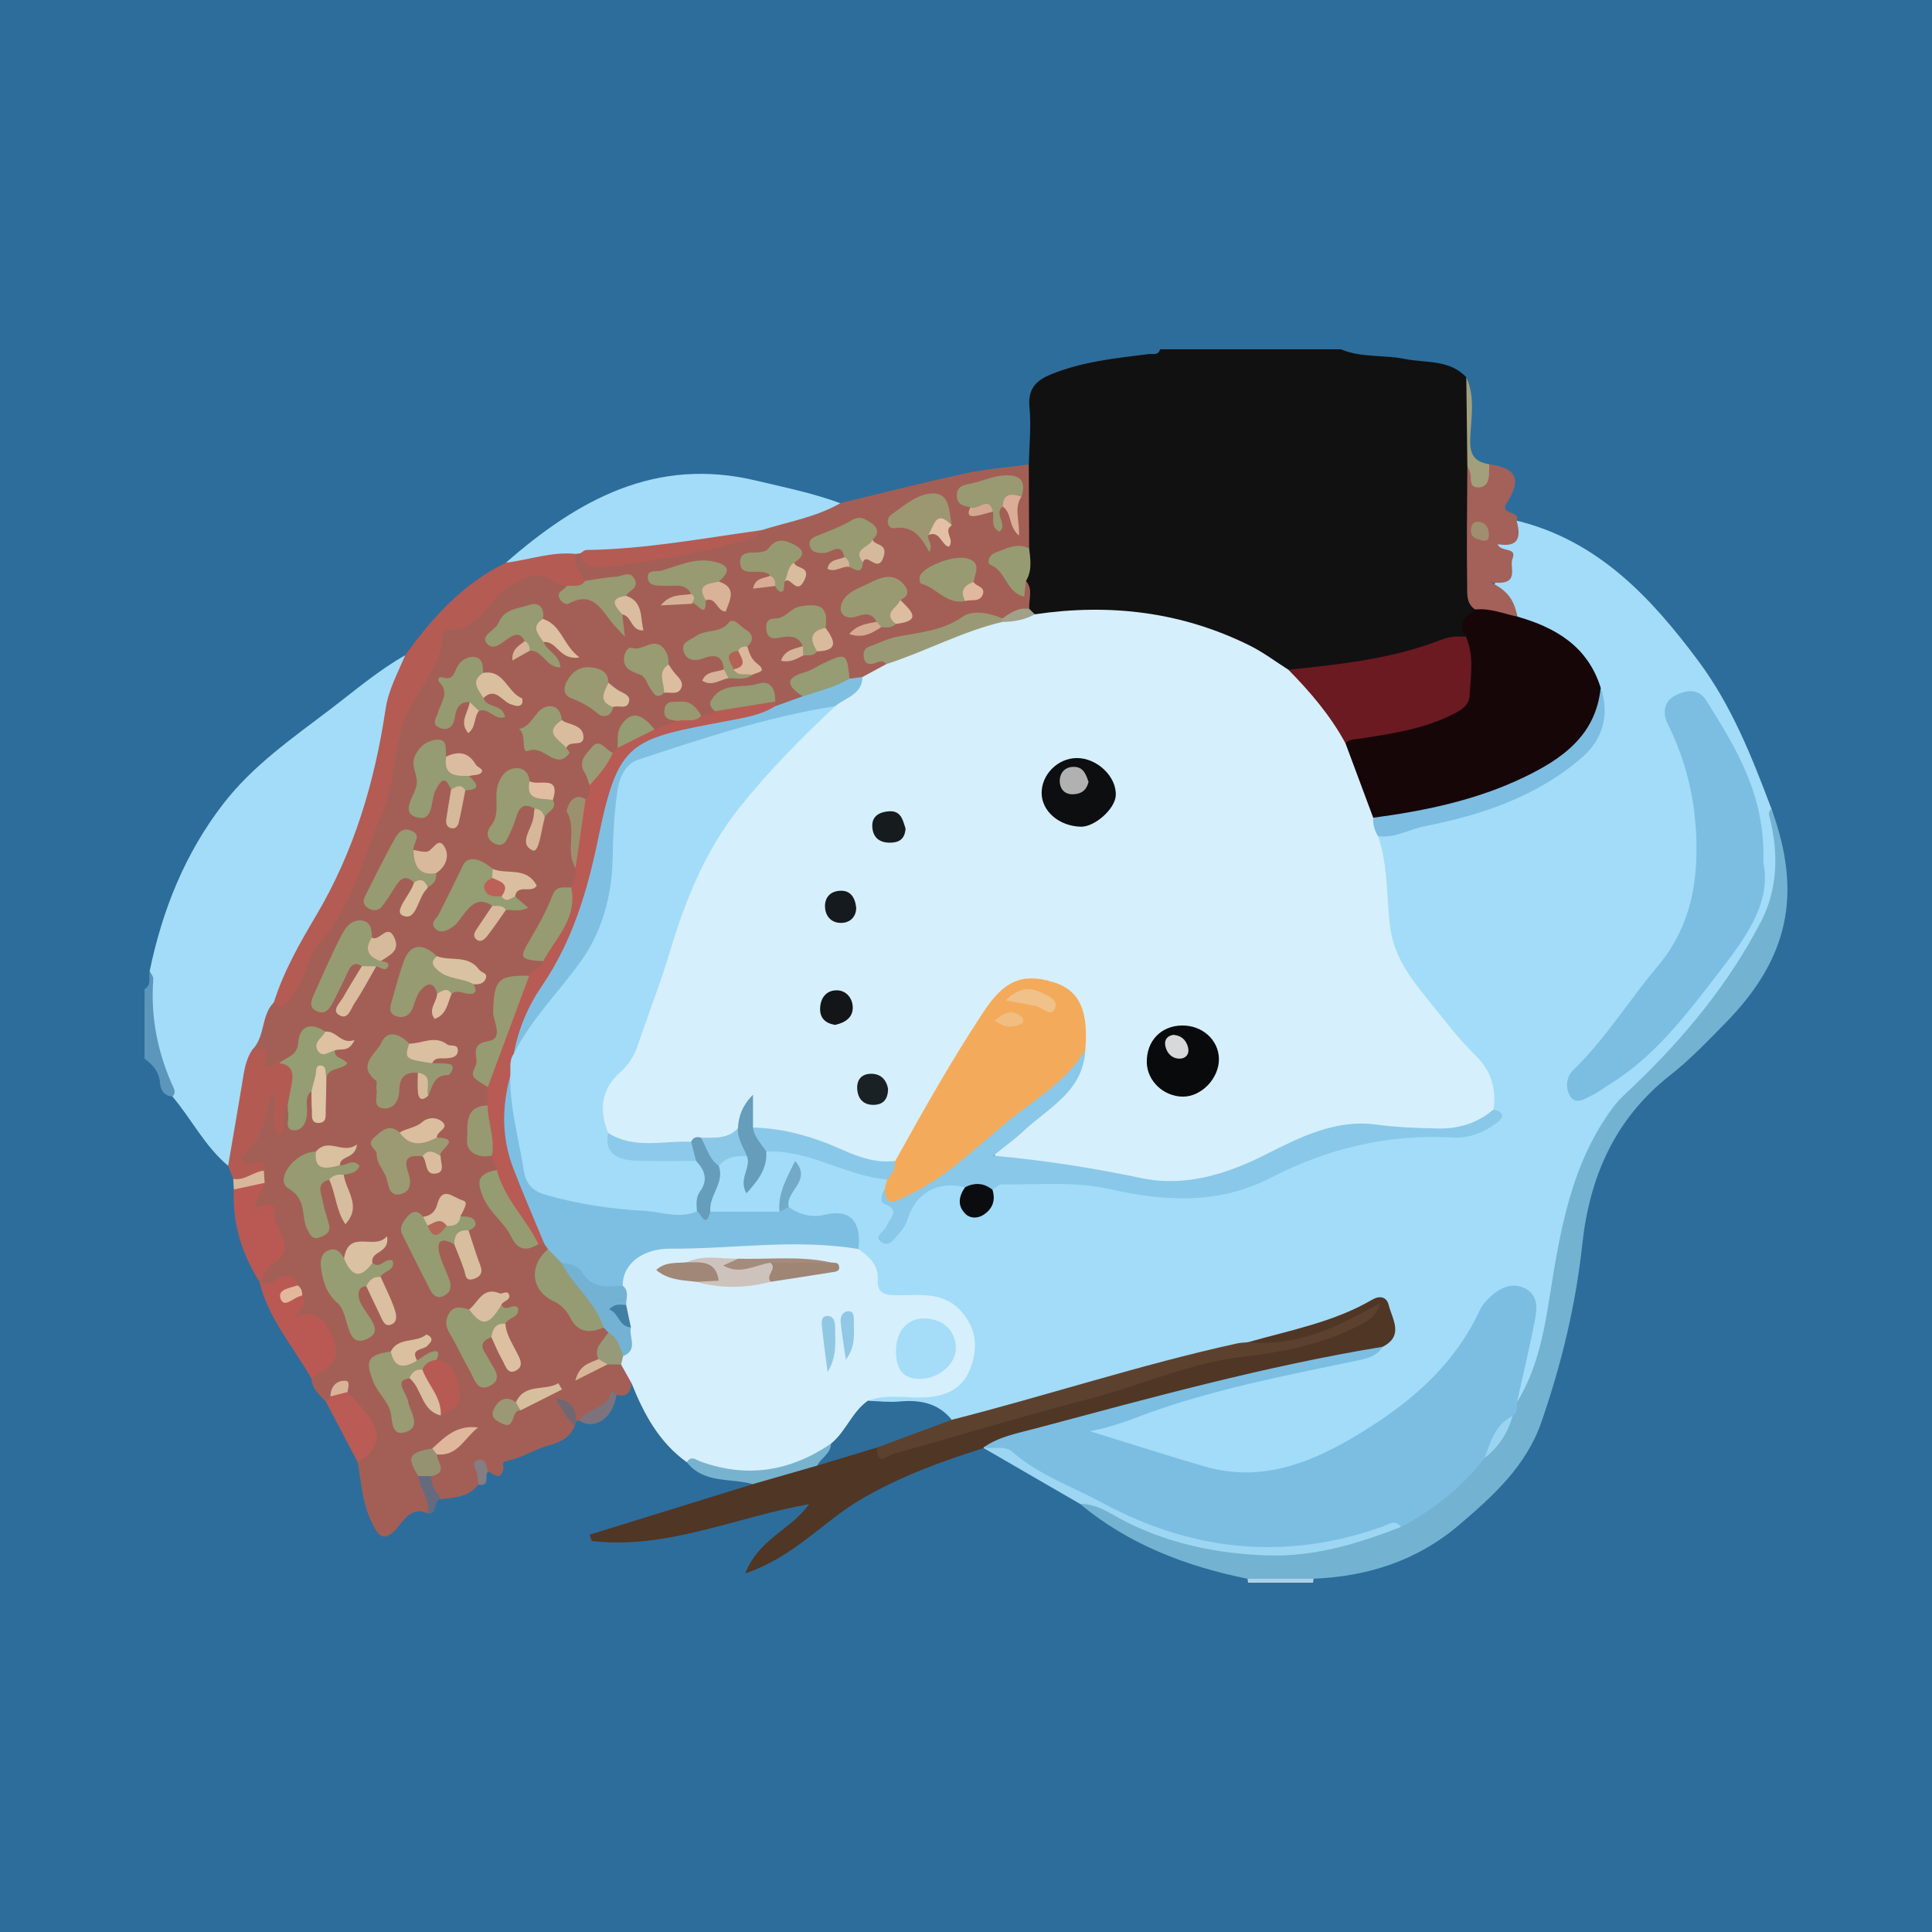 <?xml version="1.0" encoding="utf-8"?>
<!-- Generator: Adobe Illustrator 17.0.0, SVG Export Plug-In . SVG Version: 6.00 Build 0)  -->
<!DOCTYPE svg PUBLIC "-//W3C//DTD SVG 1.1//EN" "http://www.w3.org/Graphics/SVG/1.1/DTD/svg11.dtd">
<svg version="1.1" id="Layer_1" xmlns="http://www.w3.org/2000/svg" xmlns:xlink="http://www.w3.org/1999/xlink" x="0px" y="0px"
	 width="200px" height="200px" viewBox="0 0 200 200" enable-background="new 0 0 200 200" xml:space="preserve">
<rect fill="#2D6D9B" width="200" height="200"/>
<g>
	<path fill="#111111" d="M106.504,48.088c0.04-1.973,0.254-3.963,0.069-5.915c-0.176-1.858,0.596-2.746,2.181-3.399
		c3.269-1.347,6.726-1.691,10.176-2.122c0.422-0.053,0.988,0.179,1.156-0.492c6.24,0,12.48,0,18.72,0
		c2.115,0.891,4.417,0.551,6.594,0.994c2.18,0.444,4.633,0.027,6.392,1.9c0.601,2.954-0.188,5.974,0.42,8.926
		c0.56,3.233,0.114,6.496,0.256,9.744c0.069,1.591,0.126,3.172,0.475,4.728c-0.116,1.4-0.801,2.591-1.437,3.803
		c-5.823,1.972-11.723,3.552-17.938,3.547c-1.696-0.382-2.863-1.716-4.379-2.434c-6.298-2.981-12.943-3.944-19.84-3.453
		c-0.716,0.051-1.422,0.238-2.14,0.033c-0.403-0.133-0.709-0.38-0.903-0.76c-0.401-1.015-0.266-2.109-0.469-3.155
		c0.058-1.22,0.146-2.439,0.133-3.664C106.171,53.608,105.456,50.791,106.504,48.088z"/>
	<path fill="#5D96BB" d="M17.845,113.502c-0.902-0.049-1.217-0.701-1.284-1.43c-0.105-1.132-0.737-1.859-1.596-2.472
		c0-2.4,0-4.8,0-7.2c0.783-0.455,0.389-1.242,0.528-1.878c1.143,0.126,1.062,1.084,1.044,1.789c-0.08,3.203,0.46,6.265,1.677,9.235
		C18.462,112.149,19.029,113.059,17.845,113.502z"/>
	<path fill="#AED2E5" d="M129.205,163.84c-0.021-0.136-0.043-0.271-0.066-0.407c2.282-1.262,4.565-1.256,6.849-0.005
		c-0.025,0.137-0.046,0.274-0.063,0.411C133.685,163.84,131.445,163.84,129.205,163.84z"/>
	<path fill="#A3DCF8" d="M156.994,53.894c8.418,2.057,13.883,7.913,18.811,14.518c3.473,4.656,5.554,9.968,7.579,15.323
		c2.431,7.862-0.613,14.164-5.743,19.809c-2.36,2.597-3.756,6-6.669,8.098c-4.192,3.02-6.196,7.436-7.758,12.076
		c-1.172,3.479-1.62,7.153-2.175,10.779c-0.474,3.095-1.208,6.108-2.415,8.992c-0.305,0.729-0.424,1.81-1.68,1.624
		c-0.625-0.946-0.15-1.861,0.116-2.76c0.594-2.003,0.891-4.061,1.171-6.12c0.112-0.82-0.018-1.647-0.851-2.079
		c-0.802-0.417-1.556-0.109-2.248,0.355c-0.895,0.601-1.427,1.496-1.918,2.418c-4.206,7.893-11.327,12.19-19.249,15.395
		c-2.64,1.068-5.553,0.983-8.29,0.32c-4.112-0.997-8.143-2.32-12.183-3.592c-0.512-0.161-1.199-0.287-1.06-1.041
		c0.112-0.607,0.675-0.83,1.239-0.993c8.893-2.563,17.776-5.169,26.885-6.884c0.81-0.153,1.513-0.487,2.14-1
		c0.781-0.55,1.131-1.264,0.955-2.244c-0.242-1.346-0.758-2.029-2.241-1.291c-3.923,1.955-8.172,2.909-12.399,3.931
		c-9.451,2.013-18.618,5.082-27.971,7.454c-0.847,0.215-1.673,0.558-2.578,0.375c-1.991-1.278-4.157-1.804-6.522-1.599
		c-0.702,0.061-1.427-0.021-2.029-0.487c-0.124-1.393,1.009-1.145,1.742-1.229c1.421-0.164,2.865,0.028,4.291-0.118
		c2.707-0.279,4.24-1.939,4.246-4.538c0.006-2.425-1.752-4.32-4.274-4.604c-0.396-0.045-0.797-0.073-1.192-0.039
		c-2.466,0.21-4.459-0.226-4.844-3.21c-0.091-0.704-0.805-1.167-1.131-1.805c-0.805-3.362-0.805-3.349-4.159-3.308
		c-1.204,0.014-2.379-0.132-3.177-1.217c-0.5-1.213,0.278-2.112,0.728-3.011c-1.317,0.824-0.324,2.95-1.946,3.713
		c-2.182,0.305-4.358,0.531-6.509-0.177c-1.383-1.805,0.481-3.374,0.368-5.089c0.655-1.229,1.679-1.618,3.003-1.313
		c1.111,0.519,0.563,1.618,0.796,2.467c0.889-0.821,0.615-2.223,1.633-2.917c0.752-0.341,1.58-0.446,2.322-0.212
		c3.296,1.038,6.665,1.847,9.894,3.1c0.278,0.273,0.395,0.614,0.416,0.993c0.035,0.465-0.288,1.042,0.065,1.386
		c1.151,1.122,0.808,2.204-0.434,3.653c1.179-0.706,1.409-1.368,1.599-2.058c0.606-2.197,3.726-4.101,5.895-3.593
		c0.41,0.096,0.719,0.325,0.867,0.737c0.189,0.748-0.422,1.939,0.842,2.093c0.978,0.12,1.113-0.896,1.357-1.62
		c0.1-0.297,0.227-0.576,0.423-0.828c3.755-1.208,7.562-0.778,11.331-0.22c2.764,0.409,5.499,0.912,8.307,1.044
		c3.835,0.18,7.235-1.159,10.554-2.756c5.223-2.514,10.706-3.652,16.478-3.485c1.377,0.04,2.707-0.119,3.966-0.709
		c0.62-0.291,1.112-0.658,0.853-1.461c0.137-2.784-1.354-4.825-3.122-6.707c-1.308-1.392-2.451-2.92-3.732-4.333
		c-2.954-3.258-4.617-7.021-4.382-11.48c0.105-1.99-1.011-3.862-0.491-5.875c2.036-1.211,4.369-1.422,6.605-1.983
		c4.989-1.251,9.822-2.85,13.824-6.3c2.127-1.833,3.093-4.012,2.363-6.805c-1.308-3.329-3.553-5.645-7.081-6.591
		c-0.465-0.125-0.894-0.346-1.266-0.664c-0.63-0.633-0.736-1.589-1.337-2.227c-0.826-0.876-1.412-1.497-0.079-2.641
		c1.213-1.04-0.183-1.894-1.074-2.831C155.802,56.013,156.355,54.917,156.994,53.894z"/>
	<path fill="#74B2D2" d="M157.042,145.145c2.04-3.313,2.764-7.036,3.36-10.798c1.095-6.915,2.218-13.813,6.541-19.665
		c0.673-0.911,1.495-1.604,2.294-2.372c5.175-4.969,9.716-10.479,13.036-16.86c1.731-3.326,1.861-6.993,0.963-10.651
		c-0.099-0.403-0.246-0.754,0.146-1.063c3.234,8.844,1.751,15.513-4.737,22.137c-1.843,1.882-3.679,3.809-5.744,5.429
		c-5.724,4.492-8.349,10.503-9.107,17.538c-0.678,6.29-2.161,12.4-4.228,18.372c-1.586,4.582-5.05,7.701-8.583,10.702
		c-4.297,3.651-9.407,5.283-14.997,5.515c-2.283,0.002-4.565,0.003-6.849,0.005c-6.358-1.296-12.29-3.545-17.345-7.756
		c1.343-0.987,2.474-0.052,3.524,0.526c5.592,3.079,11.549,4.341,17.918,4.152c3.926-0.116,7.487-1.371,11.047-2.765
		c3.723-1.381,6.383-4.152,9.036-6.93c1.256-1.186,2.167-2.61,2.873-4.175C156.426,146.006,156.57,145.471,157.042,145.145z"/>
	<path fill="#A36159" d="M156.994,53.894c0.482,1.686,0.242,2.829-1.959,2.435c0.299,0.866,2.056,0.271,1.54,1.498
		c-0.385,0.917,0.959,2.895-2.314,2.439c2.152,0.986,2.53,2.253,2.827,3.569c-1.631,0.775-3.008,0.043-4.378-0.738
		c-0.965-0.626-0.816-1.699-0.83-2.564c-0.064-4.099,0.001-8.199,0.02-12.299c0.809,0.647,1.638,1.552,2.268-0.171
		c2.828,0.365,3.382,1.592,1.808,4.007C155.16,53.323,157.461,52.837,156.994,53.894z"/>
	<path fill="#A29F7D" d="M154.169,48.063c-0.006,0.31-0.013,0.62-0.019,0.931c-0.014,0.771-0.246,1.459-1.129,1.465
		c-0.932,0.007-0.699-0.814-0.802-1.388c-0.052-0.29-0.209-0.56-0.319-0.838c-0.036-3.059-0.073-6.119-0.109-9.179
		c0.986,2.116,0.453,4.363,0.401,6.525C152.152,47.212,152.769,47.823,154.169,48.063z"/>
	<path fill="#A35F56" d="M106.212,60.136c0.77,0.89,0.248,1.931,0.34,2.9c-0.793,0.712-1.795,0.998-2.762,1.354
		c-2.268-0.331-4.446-0.236-6.303,1.352c-0.603,0.516-1.307,0.461-2.033,0.43c-1.791-0.076-3.414,0.468-4.982,1.31
		c0.352,0.724,1.373,0.404,1.42,1.256c-0.482,1.117-1.567,1.396-2.537,1.837c-0.474,0.122-0.938,0.119-1.381-0.117
		c-0.693-0.654-0.803-2.273-2.43-1.367c-1.295,0.721-3.113,0.986-2.374,3.195c-0.82,0.734-1.686,1.336-2.876,1.016
		c-0.187-0.141-0.34-0.315-0.456-0.519c-0.425-1.395-1.428-1.482-2.627-1.179c-1.314,0.333-2.994,0.147-3.027,2.221
		c-0.31,0.622-0.842,0.695-1.446,0.589c-0.691-0.203-1.171-0.811-1.871-0.997c-0.382-0.102-0.869-0.234-1.044,0.217
		c-0.149,0.383,0.348,0.667,0.466,1.043c-0.401,1.133-1.404,0.984-2.29,1.085c-2.64-1.396-2.947-1.249-3.736,1.795
		c-0.159,0.314-0.401,0.526-0.747,0.612c-2.587-0.255-2.765,0.029-2.017,3.226c0.023,0.595-0.078,1.139-0.625,1.495
		c-0.911,0.269-1.632,0.774-1.397,1.825c0.397,1.771,0.007,3.605,0.526,5.356c0.098,0.738-0.07,1.386-0.644,1.894
		c-2.391,1.321-2.849,3.991-4.146,6.064C54.66,98.909,56,98.968,56.34,99.512c0.081,1.048-0.718,1.369-1.442,1.753
		c-2.879,0.576-3.34,1.142-3.233,4.099c0.045,1.256,0.271,2.406-1.252,3.204c-1.175,0.616-0.898,2.458,0.347,3.959
		c0.249,0.557,0.26,1.119,0.043,1.687c-0.31,0.844-1.467,0.916-1.66,1.924c-0.334,1.744,0.174,2.93,1.96,3.425
		c0.394,0.459,0.623,0.967,0.462,1.588c-1.259,0.887-1.522,2.022-0.587,3.24c1.273,1.657,1.889,4.134,4.696,4.008
		c0.233-0.004,0.46,0.03,0.682,0.099c0.335,0.159,0.544,0.412,0.592,0.786c-1.284,2.641-0.993,3.484,1.448,5.552
		c1.225,1.038,2.023,2.699,4.047,2.255c0.337,0.097,0.589,0.294,0.726,0.623c0.005,1.199-0.951,2.078-1.079,3.235
		c-0.222,0.225-0.498,0.361-0.783,0.483c0.321,0.035,0.574-0.161,0.847-0.269c0.287-0.114,0.558-0.269,0.869-0.33
		c0.484-0.067,0.951-0.024,1.398,0.187c0.724,0.548,1.276,1.173,0.962,2.178c-0.101,0.955-0.515,1.498-1.572,1.189
		c-0.633,1.805-2.133,2.384-3.819,2.699c-0.108,0.001-0.216,0.004-0.324,0.007c-0.351-0.147-0.397-0.541-0.638-0.804
		c0.143,0.435,0.287,0.843,0.488,1.229c-0.423,1.264-1.596,1.82-2.635,2.088c-1.533,0.395-2.835,1.329-4.366,1.613
		c-0.702,0.13-0.331,0.539-0.401,0.845c-0.312,1.358-1.03,0.438-1.612,0.286c-1.531-0.448-0.089,1.305-0.983,1.328
		c-0.975,1.292-2.434,1.355-3.854,1.517c-1.046-0.406-1.515-1.147-1.325-2.272c1.413-0.538,0.161-1.861,0.772-2.638
		c1.03-0.541,2.217-0.844,2.789-1.876c-1.151,0.176-1.832,1.377-2.97,1.806c-1.554,0.438-1.929,1.337-1.056,2.722
		c0.34,1.223,1.234,2.392,0.364,3.73c-1.521-0.81-2.514,0.753-2.98,1.33c-1.701,2.107-2.285,0.642-2.887-0.641
		c-0.881-1.879-0.983-3.972-1.347-5.989c2.734-2.82,0.244-4.761-1.163-6.878c-0.714-1.221-0.969-0.191-1.335,0.279
		c-0.206,0.255-0.428,0.472-0.797,0.333c-0.64-0.704-1.438-1.31-1.485-2.384c0.207-0.615,0.68-1.048,1.053-1.55
		c1.126-1.511,0.697-3.879-1.076-4.129c-2.255-0.317-1.966-1.34-1.486-2.779c-0.051-0.399-0.18-0.765-0.462-1.064
		c-1.023-0.956-2.49,1.033-3.415-0.514l0.009,0.026c-0.159-0.964,0.376-1.613,0.946-2.302c0.989-1.198,0.967-4.088-0.337-4.632
		c-2.134-0.89-1.425-1.962-0.766-3.249c0.087-0.38,0.163-0.761,0.017-1.143c-2.432-0.969-2.497-1.152-1.077-3.252
		c0.858-1.268,1.14-2.756,1.644-4.16c0.196-0.547,0.1-1.488,0.936-1.388c0.738,0.089,0.681,0.941,0.708,1.561
		c0.02,0.44-0.15,0.884,0.001,1.33c-0.003-0.607,0.128-1.104,0.851-1.177c0.498,0.301,0.49,0.921,0.777,1.356
		c1.206-0.553-0.101-2.655,1.774-2.711c0.405,0.437,0.435,1,0.546,1.781c0.316-1.131,0.069-2.118,0.385-3.02
		c0.316-1.027,1.646-1.649,1.186-2.984c1.118-1.481-0.607-1.058-1.022-1.506c-0.975-0.369-1.715-0.131-1.999,0.91
		c-0.344,1.262-1.251,1.905-2.352,2.388c-2.249,1.437-2.208-1.055-3.163-1.845c0.694-0.818,0.376-1.912,0.771-2.816
		c0.375-0.857,0.572-1.822,1.537-2.278c1.887-0.665,2.517-2.371,3.152-3.987c0.477-1.212,1.075-2.282,1.924-3.27
		c1.473-1.714,2.443-3.738,3.253-5.833c1.494-3.868,3.283-7.747,3.698-11.828c0.329-3.238,1.718-5.757,3.035-8.497
		c0.715-1.489,1.826-2.829,2.07-4.541c0.06-0.423,0.283-0.869,0.69-0.882c3.121-0.099,4.24-3.132,6.538-4.493
		c2.536-1.502,3.295-1.869,6.008,0.129c0.38,0.395-0.045,1.534,0.952,1.291c2.166-0.529,3.153,0.821,4.111,2.323
		c0.115,0.18,0.136,0.166,0.592-0.423c0.553-0.529,1.201,0.499,1.404,0.132c0.575-1.04-1.236-1.121-1.038-2.121
		c0.23-0.843,0.36-1.574-0.966-1.315c-1.128,0.22-2.275,0.518-3.407-0.038c-0.981-0.8-1.47-1.727-0.759-2.959
		c0.229-0.139,0.472-0.168,0.728-0.09c1.06,0.658,2.176,0.731,3.427,0.637c4.229-0.318,8.351-1.137,12.417-2.291
		c0.834-0.237,1.731-0.344,2.408-0.978c2.758-1.09,5.559-2.036,8.513-2.449c4.309-1.037,8.604-2.143,12.935-3.08
		c2.159-0.467,4.386-0.626,6.582-0.924c0.011,2.895,0.023,5.79,0.035,8.685c-0.267,0.177-0.585,0.222-0.875,0.335
		c-0.75,0.292-2.216,0.049-2.041,1.042c0.158,0.895,1.026,1.878,1.906,2.531C105.696,60.804,105.942,60.285,106.212,60.136z"/>
	<path fill="#A3DCF8" d="M28.35,103.763c-1.341,1.351-0.882,3.515-2.204,4.874c-0.102,3.865-1.332,7.564-1.7,11.391
		c-0.039,0.406-0.363,0.68-0.832,0.657c-2.399-2.013-3.79-4.834-5.77-7.183c0.282-0.245,0.283-0.542,0.141-0.851
		c-1.654-3.593-2.417-7.347-2.115-11.309c0.02-0.262-0.245-0.545-0.377-0.819c1.313-6.318,3.649-12.177,7.632-17.327
		c3.074-3.975,7.154-6.795,11.084-9.783c2.532-1.926,4.953-4.012,7.742-5.585c0.245,0.356,0.308,0.78,0.127,1.136
		c-1.619,3.19-1.896,6.734-2.591,10.147c-1.308,6.427-4.083,12.216-7.334,17.808C30.84,99.177,30.126,101.767,28.35,103.763z"/>
	<path fill="#A3DCF8" d="M60.082,57.275c-0.159,0.023-0.319,0.045-0.478,0.068c-2.353,0.778-4.701,1.59-7.237,0.911
		c7.436-6.502,15.489-11.003,25.923-8.499c2.926,0.702,5.872,1.287,8.699,2.338c-2.548,1.461-5.436,1.926-8.185,2.799
		C72.671,56.533,66.513,57.971,60.082,57.275z"/>
	<path fill="#B45B54" d="M52.367,58.253c2.414-0.291,4.753-1.18,7.237-0.911c-0.198,1.107,0.322,1.969,0.955,2.792
		c-0.322,1.303-1.089,0.981-1.895,0.519c-1.009,0.02-1.618-0.886-2.615-1.057c-1.177-0.202-1.776,0.357-2.725,0.767
		c-2.692,1.164-3.422,5.03-6.934,4.793c-0.162-0.011-0.485,0.213-0.491,0.339c-0.142,2.885-1.978,5.144-3.283,7.419
		c-2.066,3.601-1.472,7.694-3.09,11.335c-2.003,4.507-2.958,9.465-6.43,13.309c-1.35,1.495-1.401,3.851-2.824,5.404
		c-0.494,0.539-0.738,1.852-1.921,0.8c1.014-3.21,2.673-6.121,4.372-8.984c3.928-6.622,6.065-13.822,7.191-21.367
		c0.301-2.016,1.267-3.756,2.037-5.585C44.761,63.915,47.938,60.404,52.367,58.253z"/>
	<path fill="#D6EFFD" d="M65.385,143.2c-0.363-0.647-0.726-1.295-1.089-1.942c-0.202-0.309-0.213-0.638-0.106-0.979
		c0.61-0.869,0.616-1.848,0.51-2.848c-0.11-0.818-0.402-1.602-0.432-2.434c-0.047-0.767-0.235-1.506-0.423-2.248
		c0.341-1.993,1.907-3.886,4.071-3.947c6.104-0.172,12.194-1.278,18.316-0.423c0.922,0.129,1.93,0.135,2.639,0.925
		c1.092,0.814,2.096,1.582,1.992,3.243c-0.103,1.646,1.261,1.531,2.392,1.53c2.293-0.002,4.602-0.319,6.373,1.814
		c1.456,1.754,1.577,3.575,0.899,5.568c-0.732,2.15-2.375,3.03-4.562,3.183c-2.042,0.143-4.127-0.408-6.13,0.37
		c-0.639,2.138-2.372,3.444-3.788,4.995c-4.514,3.089-9.242,3.926-14.289,1.346c-0.233-0.119-0.443-0.094-0.66,0.018
		C68.233,149.317,66.646,146.373,65.385,143.2z"/>
	<path fill="#503624" d="M129.224,138.942c4.349-1.246,8.842-2.072,12.82-4.397c0.78-0.456,1.495-0.31,1.71,0.538
		c0.377,1.494,1.617,3.197-0.627,4.339c-2.523,1.326-5.363,1.435-8.067,2.001c-10.694,2.236-21.115,5.503-31.676,8.237
		c-0.386,0.1-0.768,0.219-1.17,0.238c-0.13,0.002-0.26,0.004-0.39,0.006c-4.399,1.397-8.708,2.961-12.726,5.321
		c-3.884,2.281-6.921,5.965-11.95,7.65c1.433-3.628,4.71-4.486,6.608-7.166c-7.713,1.38-14.776,4.729-22.507,3.81
		c-0.068-0.217-0.137-0.433-0.205-0.65c5.631-1.744,11.262-3.488,16.893-5.232c1.821-1.704,4.429-1.269,6.466-2.384
		c2.167-0.257,3.942-2.074,6.298-1.591c0.735,0.573,1.493,0.331,2.263,0.077c9.933-3.287,20.219-5.358,30.123-8.742
		c3.573-1.221,7.378-1.045,11.018-1.937c2.583-0.633,5.022-1.456,6.525-2.375c-2.405,1.738-6.137,2.242-9.762,3.046
		C130.222,139.873,129.369,140.034,129.224,138.942z"/>
	<path fill="#B35B53" d="M23.614,120.685c0.479-2.807,0.966-5.612,1.434-8.421c0.21-1.259,0.334-2.538,1.098-3.626
		c0.458,0.309,1.943-0.833,1.267,1.202c-0.39,1.175,0.929,0.31,1.501,0.228c1.647-0.448,1.855,0.675,1.859,1.82
		c0.003,0.924-0.179,1.864-0.994,2.506c-0.909,0.856,0.06,2.198-0.905,3.224c-0.963-1.486-0.133-3.119-0.634-4.716
		c-0.844,2.321-0.873,4.818-2.917,6.529c-0.692,0.579-0.028,1.303,0.958,1.038c0.678-0.182,1.377-0.518,1.032,0.718
		c-0.895,0.887-1.784,1.794-3.17,0.85C23.967,121.586,23.791,121.135,23.614,120.685z"/>
	<path fill="#9CD6F2" d="M145.03,158.074c-4.471,1.727-8.962,3.112-13.893,2.941c-5.107-0.176-9.917-1.173-14.495-3.434
		c-1.552-0.767-2.979-1.915-4.846-1.905c-3.325-1.925-6.649-3.849-9.973-5.774c0,0,0.013-0.078,0.013-0.078
		c1.637-0.605,2.998-0.209,4.471,0.753c5.037,3.29,10.454,5.929,16.185,7.682c6.413,1.961,12.918,1.559,19.332-0.479
		C142.816,157.465,144.141,156.194,145.03,158.074z"/>
	<path fill="#BA5953" d="M26.862,132.686c0.587,0.148,1.065,0.373,1.727-0.145c0.726-0.569,1.772-0.891,2.219,0.516
		c-0.837,0.806-0.203,0.929,0.478,1.031c0.686,0.945-0.412,1.361-0.68,2.195c2.825-0.926,3.527,1.428,4.095,3.017
		c0.587,1.64-1.193,2.566-2.453,3.422C30.377,139.417,27.764,136.51,26.862,132.686z"/>
	<path fill="#BA5953" d="M27.395,122.451c-0.328,0.713-0.657,1.425-1.016,2.204c0.37,0.878,2.115-0.912,1.992,0.857
		c-0.123,1.768,2.549,3.613-0.127,5.293c-0.727,0.456-0.927,1.263-1.372,1.907c-1.842-2.927-2.829-6.092-2.666-9.577
		C25.178,122.481,26.148,121.819,27.395,122.451z"/>
	<path fill="#BA5B55" d="M33.734,145.105c0.159-0.184,0.318-0.367,0.477-0.551c0.523-0.398,1.006-0.952,1.759-0.448
		c0.639,0.702,1.305,1.382,1.913,2.111c1.731,2.076,1.429,3.838-0.853,5.153C35.93,149.281,34.832,147.193,33.734,145.105z"/>
	<path fill="#77B3CF" d="M84.595,151.72c-2.221,0.639-4.442,1.279-6.661,1.917c-2.311-0.656-5.054-0.016-6.837-2.269
		c0.447-0.731,0.981-0.231,1.445-0.063c4.823,1.745,9.293,0.992,13.479-1.855C86.68,150.92,85.336,151.131,84.595,151.72z"/>
	<path fill="#7C737D" d="M59.994,147.089c0.747-1.395,3.005-1.193,3.271-3.096c0.183,0.132,0.366,0.265,0.549,0.397
		C63.517,146.738,61.576,148.109,59.994,147.089z"/>
	<path fill="#666A7E" d="M44.674,152.803c-0.125,0.988,0.563,1.638,0.995,2.394c-0.92,0.06-0.254,1.657-1.426,1.473
		c0.345-1.444-0.828-2.525-0.924-3.864C43.769,152.398,44.221,152.395,44.674,152.803z"/>
	<path fill="#D9B79B" d="M27.395,122.451c-1.063,0.228-2.126,0.456-3.189,0.684c-0.021-0.366-0.042-0.732-0.063-1.098
		c1.189,0.208,2.068-0.741,3.171-0.85C27.34,121.608,27.368,122.029,27.395,122.451z"/>
	<path fill="#706772" d="M59.52,147.52c-0.951-0.609-1.183-1.645-2.095-2.765c1.961,0.229,2.159,1.241,2.245,2.341
		C59.658,147.251,59.608,147.392,59.52,147.52z"/>
	<path fill="#857D84" d="M49.523,153.681c-0.043-0.385-0.054-0.776-0.137-1.152c-0.11-0.49-0.661-1.167,0.069-1.384
		c0.8-0.237,0.927,0.592,1.051,1.208C50.119,152.751,50.782,153.928,49.523,153.681z"/>
	<path fill="#D6EFFD" d="M89.283,70.084c0.818-0.443,1.637-0.886,2.455-1.329c0.073-0.141,0.128-0.335,0.253-0.393
		c3.74-1.753,7.365-3.838,11.626-4.117c1.165-0.233,2.244-0.937,3.506-0.651c7.733-1.144,15.184-0.272,22.233,3.224
		c1.408,0.698,2.681,1.667,4.017,2.51c3.335,1.516,4.709,4.664,6.332,7.606c1.304,2.385,2.147,4.948,2.92,7.539
		c0.113,0.693,0.393,1.385,0.024,2.083c1.063,3.042,0.858,6.261,1.254,9.394c0.383,3.035,2.082,5.268,3.882,7.492
		c1.597,1.972,3.127,4.027,4.933,5.793c1.664,1.628,2.181,3.433,1.896,5.613c-0.749,2.031-2.599,2.283-4.311,2.369
		c-2.545,0.128-5.11,0.22-7.661-0.124c-3.496-0.472-6.697,0.638-9.664,2.237c-6.371,3.433-12.906,4.426-19.899,2.226
		c-2.363-0.743-4.896-0.672-7.361-0.906c-0.992-0.094-2.402-0.03-2.745-1.072c-0.365-1.107,0.945-1.693,1.705-2.321
		c1.356-1.12,2.688-2.269,4.048-3.383c1.59-1.302,2.746-2.891,2.989-5.007c0.007-0.638,0.083-1.275,0.066-1.915
		c-0.066-2.554-1.053-4.099-2.984-4.669c-2.673-0.789-4.544-0.134-6.041,2.092c-3.035,4.514-5.705,9.248-8.427,13.951
		c-0.478,0.825-0.837,1.744-1.774,2.201c-1.437,0.486-2.814,0.217-4.155-0.356c-3.285-1.403-6.655-2.507-10.208-2.975
		c-0.88-0.367-0.729-1.239-0.921-1.972c-0.154,0.708-0.377,1.348-0.758,1.931c-0.966,1.266-2.382,1.203-3.752,1.282
		c-0.511,0.081-1.01,0.213-1.518,0.313c-2.79,0.063-5.663,0.849-8.248-0.919c-1.648-1.926-1.645-4.206-0.195-5.936
		c3.209-3.828,4.518-8.429,5.758-13.016c2.885-10.673,8.99-19.084,17.45-25.957C87.074,71.949,88.428,71.305,89.283,70.084z"/>
	<path fill="#170608" d="M142.155,84.652c-0.959-2.573-1.918-5.146-2.876-7.718c0.137-1.279,1.249-1.006,1.998-1.17
		c2.319-0.508,4.695-0.75,6.93-1.637c3.028-1.201,3.364-1.693,3.395-4.9c0.011-1.095-0.314-2.215,0.157-3.29
		c-0.972-1.379-0.069-2.13,0.952-2.84c1.53-0.171,2.928,0.437,4.378,0.738c3.992,1.139,7.282,3.1,8.611,7.356
		c0.647,3.516-1.465,5.7-3.869,7.6c-2.461,1.945-5.398,3.087-8.35,4.054c-2.948,0.966-5.989,1.63-9.056,2.142
		C143.629,85.121,142.839,85.252,142.155,84.652z"/>
	<path fill="#6B1A22" d="M151.758,65.938c0.88,1.991,0.474,4.086,0.368,6.124c-0.057,1.095-1.128,1.601-2.105,2.066
		c-2.917,1.388-6.061,1.832-9.194,2.333c-0.546,0.087-1.125,0.014-1.55,0.474c-1.549-2.861-3.64-5.3-5.905-7.606
		c5.365-0.554,10.73-1.118,15.813-3.096C150.034,65.903,150.877,65.825,151.758,65.938z"/>
	<path fill="#969B72" d="M106.212,60.136c-0.06,0.526-0.12,1.052-0.186,1.626c-1.877-0.427-1.862-2.619-3.442-3.266
		c-0.496-0.203-0.203-1.042,0.422-1.269c1.136-0.412,2.255-1.102,3.534-0.453C106.671,57.917,106.865,59.068,106.212,60.136z"/>
	<path fill="#A1A18A" d="M107.123,63.594c-1.049,0.584-2.189,0.777-3.372,0.79c-0.146-0.087-0.191-0.169-0.138-0.247
		c0.051-0.075,0.103-0.113,0.155-0.113c0.833-0.598,1.671-1.18,2.784-0.988C106.742,63.222,106.933,63.408,107.123,63.594z"/>
	<path fill="#7CBEE2" d="M145.03,158.074c-0.621-0.845-1.292-0.261-1.918-0.038c-10.024,3.564-19.665,2.567-28.955-2.446
		c-3.14-1.695-6.576-2.865-9.321-5.27c-0.869-0.762-2.014-0.238-3-0.496c1.608-1.119,3.506-1.456,5.338-1.944
		c11.902-3.171,23.775-6.463,35.954-8.459c-0.549,0.897-1.44,1.176-2.401,1.377c-6.908,1.443-13.851,2.769-20.552,5.03
		c-2.433,0.821-4.777,1.902-7.362,2.325c3.952,1.219,7.89,2.488,11.86,3.647c5.553,1.621,10.488-0.125,15.236-2.9
		c5.597-3.271,10.467-7.238,13.287-13.285c0.26-0.557,0.721-1.059,1.191-1.471c1.009-0.885,2.194-1.431,3.504-0.762
		c1.321,0.674,1.24,2.012,1.019,3.176c-0.546,2.877-1.234,5.726-1.865,8.587c0.005,0.524,0.081,1.069-0.448,1.425
		c-1.162,1.321-1.892,2.931-2.911,4.348C151.346,153.965,148.397,156.272,145.03,158.074z"/>
	<path fill="#7CBEE2" d="M182.537,89.245c0.913,4.342-2.049,8.112-4.763,11.634c-3.225,4.185-6.488,8.496-11.131,11.364
		c-0.608,0.376-1.178,0.829-1.819,1.134c-0.754,0.359-1.731,1.079-2.318,0.041c-0.449-0.794-0.414-1.899,0.382-2.673
		c3.329-3.232,5.749-7.201,8.72-10.728c3.655-4.337,4.373-9.546,3.881-15.023c-0.317-3.53-1.261-6.862-2.843-10.039
		c-0.539-1.082-0.442-2.308,0.742-2.938c1.08-0.575,2.418-0.812,3.212,0.45C179.697,77.39,182.784,82.339,182.537,89.245z"/>
	<path fill="#F3AB5B" d="M92.672,120.184c2.91-5.233,5.845-10.448,9.15-15.451c2.09-3.164,3.933-4.047,7.18-3.079
		c2.558,0.762,3.584,2.676,3.397,6.337c-0.012,0.239-0.036,0.478-0.054,0.717c-0.635,1.858-1.784,3.271-3.342,4.506
		c-3.121,2.474-6.277,4.907-9.244,7.583c-1.887,1.702-4.358,2.605-6.626,3.74c-1.224,0.613-1.764-0.125-1.566-1.404
		c0.092-0.345,0.184-0.689,0.276-1.034C91.689,121.275,92.164,120.722,92.672,120.184z"/>
	<path fill="#7DBFE2" d="M88.871,129.303c-6.511-1.095-13.028,0.001-19.543-0.038c-2.908-0.017-4.925,1.694-4.858,3.831
		c-1.467,1.041-2.847,0.786-4.074-0.381c-0.651-0.619-1.367-1.079-2.181-1.418c-0.892-0.362-1.312-1.08-1.485-1.982
		c-0.126-0.183-0.253-0.366-0.379-0.549c-3.627-4.715-5.202-10.016-4.525-15.948c0.071-0.618,0.192-1.284,1.018-1.385
		c1.211,2.31,1.071,4.922,1.589,7.384c0.774,3.682,1.081,4.113,4.814,4.843c4.075,0.797,8.211,1.064,12.331,1.443
		c0.671-0.02,1.277,0.36,1.954,0.332c2.385,0.002,4.771,0.003,7.156,0.005c0.281-0.242,0.427-0.751,0.964-0.491
		c1.152,0.808,2.357,1.128,3.797,0.787C88,125.133,89.196,126.431,88.871,129.303z"/>
	<path fill="#89C8E8" d="M91.566,123.134c0.189,2.064,1.354,1.098,2.258,0.688c4.641-2.106,8.02-5.93,12.018-8.912
		c2.408-1.796,4.907-3.539,6.504-6.203c-0.207,4.288-3.833,5.974-6.439,8.424c-0.852,0.801-1.815,1.483-3.072,2.499
		c5.45,0.508,10.414,1.295,15.363,2.335c4.384,0.921,8.679-0.369,12.699-2.39c3.635-1.828,7.313-3.732,11.561-3.16
		c2.147,0.289,4.277,0.366,6.426,0.406c2.162,0.041,4.078-0.566,5.73-1.973c1.589,0.432,0.69,1.137,0.083,1.568
		c-1.251,0.89-2.687,1.422-4.247,1.334c-6.674-0.378-12.97,1.109-18.846,4.147c-5.459,2.823-11.052,2.477-16.71,1.202
		c-3.72-0.838-7.447-0.43-11.174-0.495c-0.324-0.006-0.654,0.363-0.982,0.558c-0.957,0.064-1.933,0.331-2.829-0.266
		c-2.875-0.7-5.169,0.635-5.991,3.419c-0.15,0.509-0.5,0.993-0.862,1.396c-0.458,0.509-1.016,1.381-1.725,0.932
		c-1.038-0.658,0.239-1.139,0.433-1.698c0.291-0.835,1.565-1.61-0.222-2.322C91.084,124.443,91.208,123.638,91.566,123.134z"/>
	<path fill="#5D412F" d="M129.224,138.942c3.543,0.363,6.809-0.612,9.957-2.103c1.143-0.542,2.246-1.169,3.733-1.949
		c-0.465,1.406-1.321,1.858-2.183,2.307c-3.803,1.977-7.908,2.759-12.125,3.263c-5.56,0.665-10.684,3.021-16.066,4.411
		c-6.689,1.726-13.3,3.755-19.958,5.602c-0.61,0.169-1.856,1.415-1.785-0.629c2.195-1.985,4.824-2.798,7.73-2.868
		c9.872-2.514,19.56-5.718,29.521-7.9C128.431,138.991,128.831,138.985,129.224,138.942z"/>
	<path fill="#7DBDE1" d="M142.155,84.652c5.374-0.717,10.664-1.816,15.578-4.176c3.967-1.905,7.477-4.335,7.967-9.285
		c0.974,2.754,0.202,5.376-1.902,7.2c-4.705,4.078-10.367,5.965-16.307,7.14c-1.619,0.32-3.113,1.26-4.842,1.025
		C142.298,85.97,142.104,85.343,142.155,84.652z"/>
	<path fill="#2E6D99" d="M98.526,146.975c-2.577,0.956-5.153,1.913-7.73,2.869c-2.068,0.625-4.136,1.251-6.203,1.877
		c0.385-0.814,1.422-1.218,1.427-2.27c1.545-1.245,2.167-3.282,3.814-4.44c1.091,0.031,2.192,0.17,3.271,0.071
		C95.228,144.887,97.107,145.231,98.526,146.975z"/>
	<path fill="#8AC8E9" d="M92.672,120.184c0.036,0.774-0.336,1.371-0.83,1.916c-4.312-0.357-8.071-3.114-12.519-2.885
		c-1.121-0.466-1.921-1.108-1.373-2.493c3.235,0.074,6.263,0.967,9.193,2.28C88.896,119.788,90.695,120.418,92.672,120.184z"/>
	<path fill="#659DBB" d="M77.95,116.722c0.119,1.018,0.879,1.682,1.373,2.493c0.12,1.794-0.871,3-2.05,4.32
		c-0.872-1.491,0.503-2.624,0.06-3.836c-1.037-0.734-1.719-1.582-0.941-2.904c0.06-1.267,0.468-2.367,1.558-3.478
		C77.95,114.662,77.95,115.692,77.95,116.722z"/>
	<path fill="#659DBB" d="M73.532,125.435c-0.502,1.854-0.927,0.171-1.384-0.03c-0.772-0.638-0.554-1.446-0.268-2.173
		c0.418-1.062,0.204-2.011-0.278-2.961c-0.221-0.687-0.526-1.373-0.052-2.075c0.203-0.463,0.56-0.56,1.013-0.425
		c1.118,0.657,1.564,1.738,1.848,2.922C75.049,122.445,73.354,123.766,73.532,125.435z"/>
	<path fill="#0A0C0F" d="M99.91,122.897c0.998-0.498,1.944-0.448,2.829,0.266c0.362,1.142-0.026,2.044-0.998,2.636
		c-0.561,0.341-1.307,0.344-1.789-0.129C99.076,124.811,99.247,123.833,99.91,122.897z"/>
	<path fill="#8BC8E8" d="M74.411,120.691c-1.016-0.721-1.276-1.92-1.848-2.922c1.357-0.008,2.762,0.169,3.83-0.975
		c-0.07,1.093,0.568,1.955,0.941,2.904C76.217,119.61,75.182,119.762,74.411,120.691z"/>
	<path fill="#73AAC7" d="M81.653,124.948c-0.321,0.164-0.642,0.327-0.964,0.491c-0.181-1.919,0.752-3.47,1.618-5.254
		C84.137,122.233,81.236,123.336,81.653,124.948z"/>
	<path fill="#9AD4F1" d="M153.683,150.918c0.626-1.679,1.108-3.456,2.911-4.348C156.086,148.329,155.155,149.804,153.683,150.918z"
		/>
	<path fill="#9F8E6F" d="M154.134,55.268c-0.009,0.536-0.141,0.823-0.709,0.681c-0.659-0.165-1.26-0.343-1.147-1.216
		c0.058-0.448,0.283-0.765,0.764-0.724C153.836,54.076,154.081,54.639,154.134,55.268z"/>
	<path fill="#B85B54" d="M52.82,111.382c-0.877,3.202-0.89,6.395,0.297,9.512c1.009,2.65,2.15,5.249,3.234,7.871
		c-0.205,0.009-0.41,0.018-0.615,0.028c-2.106-2.178-4.366-4.27-4.296-7.667c-0.171-0.503-0.342-1.005-0.513-1.508
		c-0.811-1.671-1.327-3.368-0.46-5.187c0.01-0.634,0.02-1.268,0.029-1.902c0.706-4.109,1.969-8.012,4.284-11.522
		c0.345-0.637,1.264-0.721,1.453-1.508c-0.19-0.392-0.181-0.828,0.05-1.147c1.422-1.961,2.121-4.229,2.834-6.494
		c0.34-0.623,0.569-1.272,0.462-1.999c0.161-2.404-0.486-4.926,1.037-7.132c0.507-0.37,0.413-0.918,0.428-1.435
		c0.351-1.44,1.113-2.588,2.392-3.37c0.165-0.167,0.331-0.334,0.496-0.501c1.068-1.046,2.094-2.176,3.818-1.909
		c0.807-0.295,1.615-0.59,2.422-0.884c0.66-0.848,1.559-0.626,2.428-0.542c0.513-0.021,1.063,0.071,1.408-0.462
		c1.945-1.158,3.96-1.886,6.232-0.997c0.002,0.161,0.004,0.323,0.006,0.484c-0.783,1.62-2.388,1.804-3.844,1.974
		c-2.553,0.297-5.002,0.97-7.467,1.625c-2.501,0.664-4.138,2.124-4.971,4.661c-1.124,3.424-1.677,6.976-2.589,10.445
		c-0.903,3.43-2.209,6.655-4.189,9.603c-1.571,2.338-2.702,4.875-3.366,7.616C53.523,109.831,53.594,110.788,52.82,111.382z"/>
	<path fill="#7FC0E2" d="M53.186,109.092c0.459-2.549,1.475-4.925,2.904-7.016c3.18-4.652,4.724-9.875,5.836-15.281
		c2.111-10.262,3.287-10.251,13.583-12.202c1.656-0.314,3.285-0.58,4.737-1.483c0.947-0.34,1.893-0.68,2.84-1.02
		c1.297-1.458,3.029-1.77,4.853-1.838c0.448-0.056,0.896-0.112,1.345-0.169c-0.037,1.844-1.76,2.119-2.811,3.018
		c-3.847,1.55-7.897,2.433-11.876,3.538c-2.382,0.662-4.75,1.347-7.086,2.149c-1.66,0.57-2.647,1.689-2.917,3.445
		c-0.23,1.496-0.533,2.977-0.506,4.505c0.106,6.045-1.52,11.477-5.726,15.983c-1.527,1.636-2.955,3.334-3.811,5.452
		C54.338,108.702,54.086,109.457,53.186,109.092z"/>
	<path fill="#969D72" d="M37.92,133.152c-0.559,0.049-0.821,0.288-0.807,0.914c0.036,1.654,3.147,3.545,0.835,4.564
		c-2.245,0.989-1.723-2.624-3.002-3.733c-1.163-1.008-1.559-2.315-1.721-3.741c-0.073-0.646-0.002-1.33,0.668-1.665
		c0.839-0.42,1.34,0.08,1.72,0.772c0.894,0.7,1.872,0.863,2.938,0.46c0.769,0.748,1.333-0.592,2.093-0.214
		c0.308,1.105-0.996,1.008-1.24,1.682C38.973,132.606,38.617,133.142,37.92,133.152z"/>
	<path fill="#969A72" d="M43.258,111.059c-1.291-0.114-1.906,0.444-1.922,1.772c-0.012,1.054-0.525,2.012-1.654,1.906
		c-1.152-0.108-0.569-1.254-0.705-1.955c-0.059-0.308,0.099-0.799-0.062-0.924c-2.044-1.592,0.072-2.814,0.557-3.911
		c0.608-1.375,1.931-0.942,2.882,0.09c0.195,1.381,1.758,1.152,2.384,2.026c0.479,0.011,0.96,0,1.437,0.041
		c0.304,0.026,0.725,0.061,0.685,0.476c-0.025,0.259-0.307,0.71-0.467,0.707c-1.495-0.026-1.615,1.215-2.071,2.149
		C43.384,112.905,44.135,111.617,43.258,111.059z"/>
	<path fill="#959D72" d="M29.779,114.395c0.144-0.765,0.291-1.53,0.433-2.296c0.2-1.08-0.033-1.886-1.298-2.03
		c0.67-0.66,1.836-0.69,1.951-2.075c0.152-1.837,1.274-2.209,2.816-1.201c0.011,0.807,0.046,1.603,0.974,1.953
		c-0.055,0.867,0.903,0.734,1.302,1.332c-0.569,0.703-1.878,0.391-2.171,1.45c-1.097-0.16-0.73,1.273-1.545,1.419
		c-0.66,0.532-0.458,1.282-0.45,1.954c0.013,1.043-0.334,2.124-1.351,2.107c-1.084-0.019-0.441-1.242-0.619-1.917
		C29.763,114.871,29.791,114.628,29.779,114.395z"/>
	<path fill="#969C72" d="M51.897,135.087c0.458,0.786,1.171-0.184,1.716,0.263c0.266,1.084-1.053,0.989-1.297,1.689
		c-0.502,0.439-0.723,1.173-1.448,1.377c-1.702,0.656-0.635,1.531-0.213,2.392c0.422,0.859,1.472,1.895,0.106,2.63
		c-1.38,0.743-1.656-0.732-2.13-1.548c-0.709-1.219-1.277-2.52-2.008-3.724c-0.457-0.752-0.612-1.412-0.142-2.191
		c0.556-0.923,1.334-0.587,2.092-0.42C49.861,136.685,50.795,135.291,51.897,135.087z"/>
	<path fill="#969C72" d="M37.458,100.015c-0.759-0.489-1.132-0.095-1.443,0.584c-0.463,1.011-0.968,2.004-1.467,2.998
		c-0.37,0.736-0.814,1.536-1.791,1.069c-0.893-0.427-0.482-1.221-0.193-1.863c0.907-2.018,1.782-4.055,2.802-6.015
		c0.38-0.73,0.973-1.573,1.985-1.503c1.047,0.073,1.138,0.938,1.148,1.775c0.161,0.867,0.466,1.68,0.926,2.433
		c0.354,0.073,0.951,0.109,0.725,0.582c-0.274,0.574-0.794,0.012-1.209-0.039C38.442,100.341,37.946,100.445,37.458,100.015z"/>
	<path fill="#979B72" d="M54.781,101.007c-1.428,3.84-2.856,7.681-4.284,11.522c-1.795-1.098-1.754-1.08-1.249-2.239
		c0.367-0.843-0.781-2.182,1.286-2.507c1.68-0.264,0.487-2.102,0.517-3.054C51.153,101.49,51.478,100.94,54.781,101.007z"/>
	<path fill="#969B71" d="M45.256,102.856c-0.314-1.233-1.02-1.139-1.685-0.375c-0.4,0.459-0.587,1.125-0.793,1.724
		c-0.279,0.812-0.827,1.224-1.635,1.024c-1.029-0.255-0.742-1.062-0.544-1.752c0.396-1.376,0.75-2.77,1.255-4.106
		c0.627-1.66,1.939-1.778,3.37-0.387c0.392,1.231,1.476,1.518,2.524,1.878c0.536,0.184,1.358,0.06,1.29,1.024
		c0.249,0.563,0.386,1.056-0.539,0.993c-0.583-0.04-1.172-0.46-1.753,0.01C46.249,102.928,45.745,103.217,45.256,102.856z"/>
	<path fill="#959C72" d="M47.661,125.915c0.595,0.062,1.341-0.083,1.557,0.672c0.113,0.395-0.354,0.626-0.711,0.79
		c-0.53,0.44-0.799,1.148-1.479,1.433c-1.277-0.718-1.922-0.459-1.512,1.081c0.244,0.917,0.723,1.768,1.024,2.674
		c0.219,0.658,0.106,1.256-0.632,1.593c-0.703,0.321-1.099-0.12-1.356-0.607c-0.993-1.89-1.928-3.81-2.888-5.718
		c-0.407-0.808,0.102-1.401,0.544-1.926c0.478-0.569,1.083-0.653,1.585,0.06c0.331,0.214,0.665,0.424,0.927,0.726
		c0.477,0.518,0.905,0.113,1.34-0.073C46.602,126.406,47.093,126.074,47.661,125.915z"/>
	<path fill="#969B71" d="M34.083,122.131c-1.356,0.323-0.858,1.31-0.705,2.109c0.163,0.854,0.462,1.682,0.678,2.527
		c0.219,0.857-0.407,1.133-1.021,1.34c-0.714,0.241-0.942-0.293-1.215-0.815c-0.709-1.355,0.052-3.071-1.975-4.275
		c-1.441-0.856,0.614-3.779,2.852-3.794c0.562,0.936,1.472,1.253,2.481,1.394c0.652,0.125,1.298-0.759,2.043,0.067
		c-0.286,0.744-0.981,0.802-1.635,0.923C35.179,122.053,34.664,122.185,34.083,122.131z"/>
	<path fill="#959C73" d="M56.73,129.315c0.467,0.475,0.933,0.95,1.4,1.424c1.768,1.244,2.955,2.987,4.064,4.786
		c0.351,0.57,0.89,1.164,0.295,1.904c-1.485,0.608-2.686,0.559-3.512-1.128c-0.322-0.659-0.999-1.294-1.669-1.605
		C55,133.629,54.683,131.064,56.73,129.315z"/>
	<path fill="#959D72" d="M50.956,93.78c-1.205-0.887-2.047-0.282-2.815,0.674c-0.44,0.548-0.812,1.223-1.38,1.572
		c-0.454,0.279-1.202,0.689-1.739,0.06c-0.505-0.592,0.168-0.973,0.401-1.436c0.86-1.705,1.713-3.413,2.534-5.136
		c0.428-0.898,1.731-0.722,3.045,0.438c0.231,0.26,0.286,0.564,0.228,0.895c-0.313,0.728-0.249,1.308,0.631,1.557
		c0.472,0.186,1.016,0.106,1.455,0.399c0.393,0.337,0.787,0.674,1.354,1.16c-0.842,0.454-1.591,0.216-2.299,0.235
		C51.924,93.973,51.314,94.304,50.956,93.78z"/>
	<path fill="#B45B54" d="M60.082,57.275c0.204-0.118,0.407-0.338,0.613-0.34c6.105-0.081,12.089-1.218,18.109-2.044
		c-0.202,0.239-0.361,0.619-0.612,0.695c-5.214,1.578-10.541,2.609-15.964,3.097C61.274,58.768,60.299,58.501,60.082,57.275z"/>
	<path fill="#979B71" d="M45.136,90.394c0.097,0.707-0.253,1.152-0.851,1.451c-0.521-0.028-1.009-0.154-1.425-0.489
		c-0.999-0.944-1.519-0.25-2.033,0.573c-0.419,0.671-0.834,1.354-1.338,1.959c-0.33,0.396-0.854,0.42-1.318,0.155
		c-0.476-0.272-0.663-0.689-0.402-1.206c0.999-1.981,1.958-3.986,3.05-5.915c0.303-0.536,0.754-1.325,1.7-0.954
		c1.29,0.505,0.161,1.353,0.287,2.024C43.501,88.873,44.124,89.823,45.136,90.394z"/>
	<path fill="#999B72" d="M42.392,142.669c-0.472,0.115-1.014,0.202-0.783,0.892c0.177,0.528,0.54,1.008,0.645,1.544
		c0.211,1.075,1.406,2.573-0.22,3.128c-1.657,0.566-1.36-1.366-1.657-2.243c-0.381-1.123-1.298-1.83-1.737-2.964
		c-0.824-2.126-0.69-2.743,1.816-3.122c0.855,0.471,1.67,1.062,2.73,0.935c0.462-0.292,0.891-0.671,1.392-0.856
		c0.903-0.335,0.919,0.141,0.606,0.801c-0.291,0.587-0.851,0.887-1.342,1.262C43.403,142.36,42.895,142.51,42.392,142.669z"/>
	<path fill="#999A75" d="M103.768,64.024c-0.005,0.12-0.011,0.24-0.017,0.36c-4.175,0.988-7.953,3.066-12.013,4.371
		c-0.39-0.549-0.822-0.197-1.26-0.077c-0.521,0.142-0.957,0.031-1.051-0.59c-0.075-0.496-0.004-0.951,0.559-1.154
		c0.961-0.347,1.896-0.823,2.887-1.019c2.348-0.465,4.698-0.599,6.828-2.1C100.669,63.133,102.426,63.429,103.768,64.024z"/>
	<path fill="#959B72" d="M46.694,81.736c-0.611-1.422-0.994-1.097-1.608,0.075c-0.544,1.038-0.129,3.372-2.019,2.773
		c-1.639-0.519-0.145-2.205,0.053-3.283c0.198-1.081-0.659-1.961-0.159-3.055c0.476-1.04,1.297-1.582,2.234-1.672
		c1.232-0.119,0.873,1.034,0.993,1.753c0.346,1.193,1.578,1.333,2.371,1.994c0.716,0.72,1.378,1.426-0.392,1.494
		C47.674,81.847,47.168,82.091,46.694,81.736z"/>
	<path fill="#979C72" d="M55.338,83.713c-0.873-0.53-1.481-0.364-1.819,0.65c-0.226,0.679-0.467,1.359-0.774,2.004
		c-0.303,0.637-0.617,1.442-1.574,0.94c-0.821-0.43-0.853-1.212-0.348-1.831c1.097-1.345,0.175-2.987,0.807-4.479
		c0.388-0.915,0.878-1.333,1.565-1.452c0.833-0.144,1.547,0.304,1.622,1.318c0.245,1.339,1.871,0.984,2.409,1.962
		c0.542,0.99-0.676,1.176-0.841,1.843C55.785,84.624,55.721,83.993,55.338,83.713z"/>
	<path fill="#9B9A73" d="M43.74,119.696c-1.213-0.103-2.074-0.021-1.495,1.65c0.253,0.731,0.471,1.897-0.68,2.241
		c-1.29,0.386-1.33-0.875-1.55-1.594c-0.271-0.882-1.036-1.515-1.028-2.583c0.004-0.466-1.172-0.851-0.258-1.655
		c0.802-0.706,1.536-1.488,2.644-0.519c1.229,0.58,2.582,0.243,3.851,0.524c2.781,0.094-0.007,1.341,0.399,1.927
		C44.997,120.045,44.368,119.674,43.74,119.696z"/>
	<path fill="#969A71" d="M48.615,72.673c-1.187-0.033-1.393,0.775-1.556,1.713c-0.143,0.825-0.686,1.319-1.547,0.957
		c-0.926-0.389-0.311-1.05-0.159-1.616c0.271-1.008,1.21-1.968,0.157-3.071c-0.243-0.255-0.175-0.679,0.325-0.526
		c1.213,0.371,1.184-0.679,1.601-1.276c0.374-0.535,0.997-0.917,1.628-0.853c0.946,0.096,0.917,0.94,0.954,1.662
		c-0.128,0.866,0.104,1.729,0.024,2.595c0.345,1.068,1.981,0.588,2.243,1.96c-1.071,0.421-1.716-1.032-2.703-0.622
		C48.998,73.564,48.901,73.019,48.615,72.673z"/>
	<path fill="#9A9A72" d="M90.747,64.372c-0.542-1.079-1.323-0.783-2.235-0.518c-0.967,0.282-1.719-0.328-1.422-1.273
		c0.401-1.276,1.835-1.688,2.887-2.211c1.014-0.505,2.394-1.187,3.508,0.044c0.557,0.616,0.7,1.278-0.286,1.69
		c0.129,0.878-0.796,1.563-0.453,2.481c-0.43,0.448-0.975,0.38-1.515,0.34C91.023,64.782,90.732,64.711,90.747,64.372z"/>
	<path fill="#74B2D3" d="M62.489,137.43c-0.824-2.64-3.141-4.307-4.359-6.69c0.842,0.025,1.723,0.312,2.116,0.959
		c1.056,1.739,2.64,1.477,4.223,1.399c0.704,0.559,0.335,1.305,0.348,1.985c-1.28,1.08,0.2,1.577,0.492,2.325
		c-0.232,1,0.798,2.339-0.799,2.971c-1.008-0.506-1.168-1.544-1.537-2.451C62.811,137.761,62.65,137.595,62.489,137.43z"/>
	<path fill="#989B73" d="M77.858,69.868c-0.746,0.599-1.618,0.31-2.443,0.344c-0.272-0.249-0.727-0.404-0.478-0.923
		c-0.146-1.5-0.986-1.57-2.176-1.124c-0.806,0.302-1.676,0.231-1.978-0.703c-0.327-1.013,0.598-1.133,1.24-1.603
		c1.047-0.767,2.483-0.238,3.422-1.408c0.496-0.619,1.204,0.422,1.767,0.739c0.711,0.401,0.896,1.086,0.15,1.734
		c-0.296,0.237-0.528,0.542-0.811,0.79c-0.381,0.378-0.356,0.764-0.02,1.156C76.899,69.304,77.63,69.255,77.858,69.868z"/>
	<path fill="#989A71" d="M58.664,60.654c0.656-0.085,1.417,0.216,1.895-0.519c1.074-0.154,2.145-0.382,3.224-0.434
		c0.628-0.03,1.428-0.691,1.911,0.256c0.479,0.94-0.574,1.15-0.884,1.717c-0.425,0.585-0.347,1.271-0.392,1.933
		c0.079,0.665,0.159,1.329,0.274,2.298c-0.525-0.555-0.855-0.88-1.158-1.229c-1.226-1.41-2.063-3.594-4.648-2.2
		c-0.335,0.181-0.782-0.155-0.962-0.531C57.564,61.195,58.445,61.103,58.664,60.654z"/>
	<path fill="#969B71" d="M54.305,66.368c-0.346-0.791-0.871-0.789-1.536-0.386c-0.771,0.467-1.71,1.567-2.439,0.53
		c-0.546-0.776,0.973-1.264,1.278-2.032c0.578-1.458,2.002-1.464,3.132-1.844c1.041-0.35,1.668,0.242,1.458,1.434
		c-0.274,0.808,0.259,1.594,0.067,2.4c0.387,0.945,1.633,1.293,1.762,2.617c-1.472,0.065-1.84-1.797-3.177-1.733
		C54.482,67.128,54.311,66.793,54.305,66.368z"/>
	<path fill="#969C72" d="M51.44,121.126c0.732,2.948,3.027,5.021,4.296,7.667c-1.228,0.75-2.132,0.661-2.831-0.793
		c-0.699-1.453-2.114-2.363-2.831-3.944C49.215,122.161,49.58,121.456,51.44,121.126z"/>
	<path fill="#989A72" d="M71.555,61.497c-0.626-1.214-1.769-0.78-2.746-0.851c-0.701-0.051-1.641,0.094-1.744-0.798
		c-0.109-0.943,0.929-0.63,1.443-0.784c1.804-0.539,3.557-1.406,5.558-0.889c1.723,0.445,1.289,1.168,0.361,2.03
		c-0.42,0.667-1.272,1.029-1.359,1.93c0.037,2.211-1.043-0.033-1.461,0.366C71.318,62.18,71.643,61.828,71.555,61.497z"/>
	<path fill="#9C9771" d="M96.097,55.385c-0.152,0.541,0.565,0.976,0.093,1.746c-0.812-1.502-1.647-2.766-3.644-2.457
		c-0.608,0.094-0.981-0.902-0.26-1.412c1.152-0.814,2.341-1.85,3.649-2.11c2.488-0.494,2.271,1.695,2.588,3.233
		C97.385,53.915,96.88,54.988,96.097,55.385z"/>
	<path fill="#989A72" d="M87.412,57.677c-0.356-1.629-1.336-0.464-2.041-0.435c-0.683,0.028-1.363-0.008-1.546-0.756
		c-0.164-0.671,0.415-0.887,0.971-1.107c1.159-0.458,2.341-0.903,3.405-1.538c0.824-0.491,1.385-0.089,1.95,0.275
		c0.697,0.449,0.95,1.072,0.174,1.733c0.042,0.945-1.209,1.345-0.996,2.363c-0.081,1.312-0.792,0.749-1.406,0.472
		C87.608,58.421,87.386,58.112,87.412,57.677z"/>
	<path fill="#979B72" d="M59.118,91.858c0.711,3.178-1.593,5.219-2.884,7.642c-2.476-0.162-2.515-0.291-1.306-2.338
		c0.848-1.438,1.669-2.918,2.264-4.47C57.621,91.571,58.402,91.946,59.118,91.858z"/>
	<path fill="#989B72" d="M83.109,66.874c-0.509-1.158-1.501-1.046-2.448-0.853c-0.659,0.135-1.128,0.049-1.289-0.631
		c-0.163-0.688-0.047-1.378,0.834-1.357c1.1,0.026,1.541-1.051,2.648-1.255c2.131-0.393,2.901,0.099,2.607,2.219
		c-0.698,0.665-0.731,1.567-0.868,2.432c-0.374,0.5-0.924,0.401-1.438,0.422C82.828,67.541,82.844,67.213,83.109,66.874z"/>
	<path fill="#999972" d="M103.803,52.438c-1.012,0.755,0.608,1.825-0.338,2.6c-0.952-0.447-0.548-1.355-0.676-2.082
		c-0.642-0.826-1.698,0.437-2.325-0.462c-0.89-0.082-1.555-0.434-1.395-1.459c0.118-0.755,0.766-0.839,1.416-0.971
		c1.064-0.216,2.086-0.696,3.154-0.818c1.501-0.172,2.75,0.147,2.103,2.171C105.124,51.81,104.364,51.936,103.803,52.438z"/>
	<path fill="#989B72" d="M99.939,62.214c-1.937,0.436-2.999-1.397-4.615-1.807c-0.093-0.024-0.145-0.44-0.118-0.662
		c0.113-0.958,3.34-2.287,4.798-1.961c1.65,0.368,0.961,1.499,0.767,2.461C100.698,60.988,99.878,61.415,99.939,62.214z"/>
	<path fill="#979A71" d="M81.213,60.206c-0.059,0.349-0.009,0.902-0.2,1.005c-0.375,0.202-0.585-0.246-0.769-0.551
		c-0.299-0.29-0.555-0.601-0.504-1.058c-0.844-1.001-3.059,0.374-3.119-1.364c-0.06-1.739,2.224-0.516,2.944-1.483
		c0.822-1.103,1.681-0.864,2.644-0.373c1.223,0.623,0.991,1.248-0.005,1.867C81.955,58.944,82.043,59.807,81.213,60.206z"/>
	<path fill="#979C72" d="M58.637,77.425c0.111,0.187,0.362,0.482,0.313,0.546c-1.431,1.858-2.602-0.892-4.227-0.254
		c-0.885,0.348-0.137-1.679-0.997-2.251c1.323-0.263,1.602-1.821,2.672-2.25c0.944-0.379,1.674,0.212,1.76,1.327
		C57.933,75.567,58.324,76.49,58.637,77.425z"/>
	<path fill="#999A71" d="M63.475,73.187c-0.194,1.049-1.079,1.135-1.606,0.675c-0.853-0.745-1.773-1.21-2.798-1.617
		c-0.704-0.279-0.761-0.96-0.438-1.622c0.475-0.976,1.322-1.61,2.342-1.547c0.889,0.055,1.987,0.273,2.012,1.607
		C63.271,71.494,63.16,72.382,63.475,73.187z"/>
	<path fill="#999B72" d="M68.743,71.71c-0.762,0.757-1.087,0.061-1.435-0.452c-0.346-0.509-0.435-1.209-1.129-1.453
		c-0.841-0.296-1.699-0.644-1.578-1.74c0.046-0.419,0.348-1.143,0.832-0.986c1.13,0.366,2.297-1.28,3.367,0.153
		c0.372,0.499,0.416,1.001,0.408,1.557C68.765,69.718,69.579,70.845,68.743,71.71z"/>
	<path fill="#969C74" d="M87.939,70.253c-1.51,0.896-3.206,1.303-4.853,1.838c-1.449-0.987-2.07-1.86,0.25-2.509
		c0.659-0.184,1.249-0.611,1.878-0.911C87.575,67.544,87.7,67.619,87.939,70.253z"/>
	<path fill="#959B73" d="M80.241,72.627c-2.077,0.332-4.155,0.665-6.232,0.997c-0.328-0.264-0.616-0.67-0.438-1.016
		c1.066-2.067,3.279-1.303,4.949-1.834C79.759,70.38,80.322,71.386,80.241,72.627z"/>
	<path fill="#B75A54" d="M43.723,141.778c0.288-0.622,0.772-0.958,1.459-0.995c1.982,0.29,2.107,1.95,2.382,3.392
		c0.274,1.436-1.035,1.773-1.938,2.352C44.81,145.017,43.597,143.665,43.723,141.778z"/>
	<path fill="#979971" d="M50.468,114.432c0.034,1.74,0.783,3.417,0.46,5.188c-1.419,0.342-2.696-0.373-2.581-1.587
		C48.469,116.738,47.92,114.502,50.468,114.432z"/>
	<path fill="#DAC1A1" d="M38.552,130.722c-1.286,1.804-2.215,1.327-2.938-0.46c0.504-3.121,3.167-0.75,4.448-2.291
		C40.39,129.795,38.318,129.451,38.552,130.722z"/>
	<path fill="#D9C2A2" d="M49.039,101.886c-1.161-0.663-2.623-0.463-3.719-1.444c-0.659-0.59-0.679-0.927-0.095-1.457
		c1.425,0.549,3.243-0.186,4.38,1.406c0.226,0.316,0.953,0.312,0.656,0.968C50.033,101.861,49.536,101.914,49.039,101.886z"/>
	<path fill="#DABFA0" d="M44.738,110.063c-2.839-0.429-2.859-0.445-2.384-2.026c1.311,0.021,2.626-0.915,3.95,0.087
		c0.312,0.236,1.078-0.101,1.092,0.581c0.015,0.721-0.617,0.808-1.197,0.851C45.67,109.596,45.051,109.393,44.738,110.063z"/>
	<path fill="#DABF9F" d="M50.042,72.258c-0.486-0.86-1.403-1.716-0.024-2.595c2.159-0.405,2.49,2.023,4.012,2.618
		c0.069,0.027,0.088,0.486-0.021,0.607c-0.319,0.352-0.7,0.142-1.088,0.031C51.975,72.649,51.323,71.052,50.042,72.258z"/>
	<path fill="#D8BD9F" d="M47.661,125.915c-0.101,0.868-0.692,1.024-1.422,0.979c-0.656-0.038-1.319,0.388-1.97-0.027
		c-0.159-0.301-0.318-0.601-0.476-0.901c0.787-0.113,1.269-0.51,1.482-1.322c0.501-1.913,1.64-0.685,2.515-0.421
		C48.393,124.405,48.356,124.603,47.661,125.915z"/>
	<path fill="#D7BE9F" d="M47.027,128.81c-0.008-0.995,0.418-1.543,1.479-1.433c0.396,1.195,0.749,2.407,1.204,3.579
		c0.31,0.799,0.017,1.221-0.692,1.444c-0.854,0.269-0.804-0.419-0.975-0.936C47.745,130.566,47.37,129.693,47.027,128.81z"/>
	<path fill="#9C916F" d="M60.617,82.727c-0.346,2.378-0.691,4.756-1.037,7.133c-1.109-1.793,0.182-3.988-0.907-5.831
		C58.627,83.95,59.053,81.847,60.617,82.727z"/>
	<path fill="#DABFA0" d="M37.92,133.152c0.296-0.629,0.737-1.034,1.486-0.962c0.483,1.085,1.036,2.146,1.419,3.266
		c0.184,0.539,0.424,1.379-0.346,1.668c-0.674,0.253-0.891-0.482-1.128-0.963C38.86,135.165,38.396,134.155,37.92,133.152z"/>
	<path fill="#DCC0A1" d="M50.868,138.416c0.13-0.83,0.443-1.469,1.449-1.378c0.075,1.055,0.65,1.914,1.103,2.822
		c0.346,0.695,0.928,1.554-0.038,2.038c-0.881,0.442-1.087-0.614-1.405-1.153C51.541,140.008,51.232,139.196,50.868,138.416z"/>
	<path fill="#DABEA1" d="M51.897,135.087c-1.299,2.167-1.999,2.265-3.325,0.468c0.948-0.737,1.385-2.406,3.156-1.666
		c0.266,0.111,0.818-0.383,0.977,0.154C52.876,134.62,52.062,134.647,51.897,135.087z"/>
	<path fill="#DEC5A5" d="M32.242,112.948c0.14-0.537,0.28-1.074,0.42-1.611c0.109-0.415-0.063-1.133,0.628-1.024
		c0.543,0.086,0.348,0.791,0.496,1.215c-0.02,1.118-0.024,2.237-0.068,3.355c-0.021,0.53,0.134,1.288-0.62,1.356
		c-1.003,0.09-0.769-0.792-0.815-1.374C32.234,114.229,32.253,113.587,32.242,112.948z"/>
	<path fill="#D9BD9E" d="M37.458,100.015c0.494,0.007,0.989,0.014,1.483,0.021c-0.745,1.29-1.429,2.621-2.262,3.851
		c-0.374,0.553-0.662,1.821-1.634,1.15c-0.705-0.487,0.161-1.232,0.482-1.798C36.144,102.149,36.811,101.088,37.458,100.015z"/>
	<path fill="#D9B99C" d="M45.136,90.394c-1.886,0.275-2.275-0.901-2.329-2.402c0.452,0.067,0.913,0.224,1.354,0.179
		c0.659-0.067,1.146-1.601,1.819-0.567C46.565,88.503,46.228,89.703,45.136,90.394z"/>
	<path fill="#9B9A76" d="M63.437,77.922c-0.53,1.313-1.489,2.321-2.392,3.37c-0.169-0.436-0.269-0.917-0.519-1.3
		c-0.77-1.177,0.217-1.995,0.746-2.646C62.095,76.33,62.701,77.697,63.437,77.922z"/>
	<path fill="#DAC09F" d="M43.185,140.838c-1.28,0.769-2.345,0.907-2.73-0.935c0.771-1.519,2.595-0.85,3.675-1.745
		c0.046-0.038,0.421,0.179,0.493,0.343c0.149,0.341-0.15,0.538-0.351,0.787C43.877,139.777,42.408,139.536,43.185,140.838z"/>
	<path fill="#DABE9E" d="M45.224,117.759c-1.405,0.717-2.755,1.032-3.851-0.523c0.729-0.454,1.635-0.473,2.332-1.079
		c0.654-0.568,1.627-0.508,2.158,0.05C46.453,116.829,45.193,117.118,45.224,117.759z"/>
	<path fill="#969C73" d="M67.751,75.512c-1.273,0.636-2.546,1.273-3.818,1.909c0.061-0.694-0.083-1.496,0.219-2.061
		C65.099,73.586,66.336,73.676,67.751,75.512z"/>
	<path fill="#DBBEA0" d="M53.317,92.801c-0.465,0.179-0.935,0.704-1.389-0.018c-0.306-0.645-0.736-1.225-0.979-1.902
		c0.018-0.31,0.035-0.621,0.053-0.931c1.479,0.623,3.525-0.276,4.554,1.734C55.059,92.547,53.531,91.444,53.317,92.801z"/>
	<path fill="#D9C09E" d="M35.178,120.617c-1.967,0.581-2.617,0.216-2.481-1.394c1.31-1.561,2.803,0.359,4.258-0.759
		C36.774,120.036,35.242,119.561,35.178,120.617z"/>
	<path fill="#DCBCA0" d="M48.561,80.322c-1.363,0.016-2.702,0.005-2.371-1.994c1.267-0.608,2.306-0.477,3.075,0.839
		c0.168,0.287,0.856,0.423,0.563,0.816C49.623,80.258,48.998,80.22,48.561,80.322z"/>
	<path fill="#D7BD9F" d="M34.083,122.131c0.374-0.538,0.929-0.556,1.502-0.523c0.205,1.651,1.921,3.231,0.167,5.118
		C34.77,125.28,34.762,123.574,34.083,122.131z"/>
	<path fill="#959272" d="M44.674,152.803c-0.452,0.001-0.904,0.002-1.356,0.003c-1.254-1.984-1.025-2.44,1.434-2.858
		c0.229,0.149,0.551,0.225,0.476,0.611C45.239,151.355,46.422,152.441,44.674,152.803z"/>
	<path fill="#D9BEA0" d="M43.723,141.778c0.577,1.606,2.019,2.866,1.903,4.749c-2.03-0.488-1.914-2.775-3.235-3.858
		C42.621,142.051,43.044,141.724,43.723,141.778z"/>
	<path fill="#DCC0A1" d="M56.266,66.469c-0.494-0.787-1.376-1.564-0.067-2.4c1.949,0.624,2.065,2.711,3.786,3.982
		C57.902,68.405,57.666,66.296,56.266,66.469z"/>
	<path fill="#D5BA9B" d="M39.424,99.493c-1.289-0.438-1.753-1.189-0.926-2.433c0.78,0.472,1.604-1.559,2.328,0.007
		C41.472,98.464,40.273,98.902,39.424,99.493z"/>
	<path fill="#989971" d="M72.6,74.086c-0.674,0.79-1.63,0.31-2.428,0.541c-0.705-0.086-1.501-0.105-1.393-1.136
		c0.108-1.038,0.97-0.805,1.627-0.862C71.513,72.534,72.097,73.257,72.6,74.086z"/>
	<path fill="#D8B397" d="M73.066,62.135c-1.053-1.705,0.343-1.685,1.36-1.93c1.882,0.628,1.149,1.87,0.701,3.095
		C74.216,63.311,74.153,61.767,73.066,62.135z"/>
	<path fill="#DFB79C" d="M45.228,150.559c-0.159-0.204-0.317-0.407-0.476-0.611c1.282-1.183,2.516-2.465,4.733-2.174
		C48.051,148.879,47.38,150.778,45.228,150.559z"/>
	<path fill="#D7BF9D" d="M53.406,145.165c0.921-2.02,3.007-1.135,4.402-1.973c0.122,0.215,0.244,0.431,0.366,0.646
		c-1.429,0.721-2.858,1.442-4.287,2.163C53.509,145.848,53.15,145.683,53.406,145.165z"/>
	<path fill="#979A79" d="M62.972,137.926c0.959,0.537,1.229,1.506,1.537,2.451c-0.071,0.294-0.142,0.588-0.213,0.882
		c-0.467-0.008-0.933-0.016-1.4-0.023c-0.315-0.185-0.817-0.046-0.951-0.547C61.388,139.434,62.501,138.799,62.972,137.926z"/>
	<path fill="#D9BC9E" d="M58.637,77.425c-0.744-0.864-2.434-1.57-0.479-2.882c0.135,0.08,0.261,0.187,0.406,0.237
		c0.812,0.279,1.819,0.461,1.836,1.521C60.419,77.415,58.917,76.539,58.637,77.425z"/>
	<path fill="#DABC9F" d="M64.418,63.608c-0.674-0.808-1.524-1.652,0.392-1.933c1.795,0.598,1.453,2.221,1.801,3.578
		C65.305,65.351,65.426,63.752,64.418,63.608z"/>
	<path fill="#DAC09E" d="M42.861,91.357c0.694-0.476,1.132-0.205,1.424,0.489c-0.04,0.068-0.068,0.149-0.123,0.202
		c-0.934,0.91-1.035,3.385-2.482,2.722C40.697,94.319,42.523,92.594,42.861,91.357z"/>
	<path fill="#D6B89A" d="M46.694,81.736c0.508-0.298,1.02-0.651,1.474,0.079c-0.216,1.09-0.409,2.186-0.661,3.267
		c-0.088,0.377-0.313,0.777-0.818,0.648c-0.474-0.121-0.55-0.534-0.489-0.95C46.351,83.763,46.528,82.75,46.694,81.736z"/>
	<path fill="#DDC1A1" d="M34.656,108.746c-0.579,0.108-1.244,0.769-1.72,0.073c-0.607-0.887,0.425-1.369,0.746-2.027
		c1.192-0.107,1.613,1.369,3.024,0.867C36.082,109.029,35.227,108.469,34.656,108.746z"/>
	<path fill="#D8BB9D" d="M50.956,93.78c0.505,0.027,1.062-0.125,1.416,0.417c-0.639,0.9-1.247,1.825-1.931,2.69
		c-0.269,0.34-0.7,0.774-1.182,0.312c-0.339-0.325-0.109-0.728,0.118-1.066C49.903,95.348,50.429,94.564,50.956,93.78z"/>
	<path fill="#9B9875" d="M53.406,145.165c0.16,0.279,0.32,0.558,0.481,0.837c-1.035-0.07-0.473,2.004-1.832,1.402
		c-0.599-0.265-1.394-0.651-0.914-1.571C51.638,144.877,52.369,144.43,53.406,145.165z"/>
	<path fill="#D7B799" d="M55.338,83.713c0.629,0.01,0.904,0.408,1.046,0.953c-0.352,1.223-0.574,3.668-1.241,3.366
		c-1.595-0.724,0.04-2.346,0.106-3.619C55.262,84.178,55.308,83.946,55.338,83.713z"/>
	<path fill="#DBAD96" d="M103.803,52.438c0.06-1.454,0.952-1.327,1.939-1.021c-0.807,1.164-0.173,2.487-0.258,4.03
		C104.367,54.493,104.766,53.078,103.803,52.438z"/>
	<path fill="#D8BF9E" d="M63.475,73.187c-1.61-0.552-0.92-1.553-0.489-2.504c0.377,0.287,0.726,0.623,1.137,0.847
		c0.49,0.268,1.164,0.473,0.986,1.131C64.884,73.5,64.017,72.968,63.475,73.187z"/>
	<path fill="#E2BDA2" d="M57.227,82.823c-1.128-0.256-2.845,0.212-2.409-1.963C55.689,81.431,58.105,80.104,57.227,82.823z"/>
	<path fill="#D5B99C" d="M89.328,58.212c-1.165-1.419,0.75-1.539,0.996-2.363c0.199,0.683,1.631,0.325,1.132,1.822
		C90.866,59.443,89.745,57.087,89.328,58.212z"/>
	<path fill="#DAB89B" d="M76.411,67.361c0.208-0.383,0.563-0.448,0.952-0.438c0.203,0.675,0.385,1.292,1.029,1.787
		c1.155,0.888-0.101,0.877-0.533,1.157c-0.639-0.193-1.458,0.205-1.917-0.582C76.494,68.74,75.927,67.922,76.411,67.361z"/>
	<path fill="#DABA9C" d="M84.594,67.43c-0.766-1.188-0.783-2.108,0.869-2.433C86.335,66.223,86.946,67.355,84.594,67.43z"/>
	<path fill="#DCBDA0" d="M68.743,71.71c0.055-0.989-0.766-2.118,0.464-2.921c0.177,0.254,0.345,0.515,0.533,0.761
		c0.411,0.536,1.16,1.028,0.725,1.786C70.119,71.938,69.336,71.633,68.743,71.71z"/>
	<path fill="#DEBFA2" d="M45.256,102.856c0.503-0.244,1.01-0.724,1.491,0.032c-0.422,0.957-0.496,2.153-1.76,2.588
		C44.261,104.49,45.236,103.721,45.256,102.856z"/>
	<path fill="#DCBDA0" d="M92.745,64.585c-1.445-1.119,0.195-1.674,0.453-2.481C94.198,63.142,95.636,64.259,92.745,64.585z"/>
	<path fill="#E3C0A5" d="M96.097,55.385c0.589-0.868,0.751-2.772,2.427-0.999c-0.959,0.616,0.386,1.466-0.31,2.222
		C97.439,56.396,97.285,54.868,96.097,55.385z"/>
	<path fill="#D9BB9D" d="M81.213,60.206c0.371-0.631,0.267-1.503,0.99-1.957c0.19,0.677,1.8,0.326,1.053,1.835
		C82.443,61.727,81.824,59.532,81.213,60.206z"/>
	<path fill="#E0B89E" d="M99.939,62.214c-0.61-1.033-0.13-1.604,0.833-1.969c0.27,0.48,1.283,0.478,0.956,1.312
		C101.408,62.371,100.551,62.026,99.939,62.214z"/>
	<path fill="#DABD9F" d="M43.74,119.696c0.623-0.83,1.253-0.408,1.883-0.01c-0.056,0.637,0.52,1.615-0.457,1.792
		C43.915,121.705,44.277,120.261,43.74,119.696z"/>
	<path fill="#D5B699" d="M61.946,140.689c0.317,0.183,0.635,0.365,0.951,0.548c-0.985,0.495-1.97,0.99-3.337,1.677
		C60.01,141.189,61.12,141.116,61.946,140.689z"/>
	<path fill="#DCBB9F" d="M48.615,72.673c0.323,0.307,0.645,0.615,0.968,0.922c-0.549,0.634-0.274,1.664-1.108,2.296
		C47.462,74.717,48.531,73.708,48.615,72.673z"/>
	<path fill="#E2B79B" d="M31.286,134.087c-0.073,0.032-0.143,0.077-0.219,0.094c-0.696,0.154-1.636,1.258-2.007,0.297
		c-0.402-1.042,0.98-1.126,1.748-1.421C31.179,133.302,31.291,133.668,31.286,134.087z"/>
	<path fill="#D5AA93" d="M90.747,64.372c0.162,0.184,0.323,0.369,0.484,0.553c-0.933,0.574-1.848,1.222-3.316,0.705
		C88.78,64.624,89.797,64.569,90.747,64.372z"/>
	<path fill="#D7B196" d="M71.555,61.497c0.533,0.309,0.202,0.662,0.051,1.005c-0.938,0.048-1.875,0.097-3.204,0.167
		C69.44,61.415,70.577,61.677,71.555,61.497z"/>
	<path fill="#D6BB9B" d="M43.258,111.059c1.627,0.223,0.79,1.548,1.064,2.377c-0.554,0.514-0.972,0.435-1.055-0.34
		C43.194,112.424,43.256,111.738,43.258,111.059z"/>
	<path fill="#D6B39A" d="M74.937,69.289c0.159,0.308,0.319,0.615,0.478,0.923c-0.872,0.122-1.669,0.9-2.72,0.254
		C73.113,69.414,74.181,69.625,74.937,69.289z"/>
	<path fill="#D5B499" d="M83.109,66.874c0.015,0.326,0.031,0.652,0.047,0.978c-0.674,0.318-1.316,0.785-2.311,0.542
		C81.287,67.186,82.311,67.195,83.109,66.874z"/>
	<path fill="#D4A790" d="M100.463,52.494c0.714,0.461,1.869-1.297,2.325,0.462c-0.587,0.152-1.166,0.346-1.761,0.448
		C100.174,53.549,100.138,53.117,100.463,52.494z"/>
	<path fill="#D9B398" d="M35.969,144.106c-0.586,0.15-1.173,0.3-1.759,0.449c0.017-1.021,0.614-1.658,1.547-1.623
		C36.288,142.951,36.037,143.672,35.969,144.106z"/>
	<path fill="#D6B399" d="M54.305,66.368c0.441,0.186,0.521,0.571,0.545,0.986c-0.532,0.3-1.065,0.6-1.802,1.016
		C52.944,67.148,53.772,66.851,54.305,66.368z"/>
	<path fill="#D3B397" d="M87.412,57.677c0.421,0.209,0.524,0.578,0.51,1.007c-0.756-0.134-1.435,0.626-2.267,0.2
		C85.847,57.866,86.779,57.985,87.412,57.677z"/>
	<path fill="#D8AB95" d="M79.739,59.603c0.441,0.223,0.539,0.608,0.504,1.058c-0.731,0.088-1.463,0.177-2.287,0.276
		C78.185,59.771,79.103,59.892,79.739,59.603z"/>
	<path fill="#A5DCF8" d="M95.677,136.483c1.902,0.012,3.243,1.244,3.28,3.014c0.035,1.693-1.752,3.207-3.662,3.245
		c-1.917,0.038-2.499-1.122-2.542-2.705C92.693,137.855,93.89,136.472,95.677,136.483z"/>
	<path fill="#CEC2BC" d="M71.099,130.669c1.728-0.822,3.548-0.329,5.33-0.371c-0.009,0.455-0.167,0.734-0.689,0.579
		c0.209,0.239,0.49,0.237,0.737,0.139c0.947-0.374,1.973-0.271,2.937-0.52c1.589,0.48,0.761,1.375,0.374,2.194
		c-2.576,0.665-5.152,0.734-7.727-0.001c0.414-0.596,1.024-0.536,1.628-0.475C73.291,130.908,71.723,131.586,71.099,130.669z"/>
	<path fill="#9F8574" d="M79.788,132.69c-0.62-0.651,0.726-1.321-0.02-1.97c2.093-0.38,4.187-0.356,6.282-0.018
		c0.298,0.046,0.701-0.064,0.8,0.34c0.145,0.593-0.358,0.602-0.721,0.66C84.016,132.041,81.902,132.363,79.788,132.69z"/>
	<path fill="#A08778" d="M71.099,130.669c1.426,0.027,3.005-0.241,3.306,1.908c-0.708,0.034-1.527,0.073-2.345,0.112
		c-1.435-0.168-2.917-0.183-4.13-1.221C68.893,130.58,70.034,130.784,71.099,130.669z"/>
	<path fill="#A48B7C" d="M86.05,130.702c-2.094,0.006-4.188,0.012-6.282,0.018c-1.588,0.205-3.109,1.306-4.903,0.285
		c0.568-0.257,1.066-0.482,1.565-0.707C79.638,130.397,82.868,129.974,86.05,130.702z"/>
	<path fill="#90C8E3" d="M85.668,142.027c-0.238-1.884-0.439-3.297-0.584-4.716c-0.046-0.449-0.087-1.078,0.58-1.088
		c0.561-0.009,0.773,0.521,0.777,1.018C86.453,138.796,86.688,140.397,85.668,142.027z"/>
	<path fill="#91C8E6" d="M87.563,140.758c-0.223-1.573-0.423-2.735-0.537-3.906c-0.047-0.484,0.161-1.04,0.698-1.107
		c0.689-0.085,0.669,0.543,0.66,0.994C88.362,137.98,88.651,139.283,87.563,140.758z"/>
	<path fill="#427FA5" d="M65.309,137.406c-1.3-0.082-1.224-1.501-2.25-1.846c0.675-0.722,1.243-0.443,1.759-0.48
		C64.981,135.856,65.145,136.631,65.309,137.406z"/>
	<path fill="#A3DCF8" d="M53.186,109.092c1.823-3.633,4.747-6.463,7.046-9.726c2.088-2.963,3.109-6.632,3.182-10.365
		c0.047-2.391,0.163-4.759,0.501-7.127c0.209-1.466,0.874-2.81,2.162-3.234c6.695-2.209,13.394-4.442,20.395-5.537
		c-3.533,3.297-6.903,6.714-9.937,10.52c-3.568,4.476-5.591,9.603-7.192,14.922c-0.987,3.278-2.234,6.447-3.325,9.679
		c-0.357,1.059-0.935,2.015-1.803,2.776c-2.017,1.767-2.209,3.916-1.255,6.286c0.564,1.914,2.135,2.075,3.766,2.233
		c1.781,0.172,3.675-0.522,5.331,0.657c0.907,0.957,1.277,1.971,0.405,3.167c-0.451,0.62-0.36,1.352-0.315,2.063
		c-1.828,0.794-3.691,0.028-5.494-0.064c-3.365-0.173-6.736-0.691-10.018-1.61c-1.356-0.38-2.163-1.016-2.404-2.528
		c-0.52-3.267-1.447-6.471-1.411-9.819C52.887,110.61,52.672,109.793,53.186,109.092z"/>
	<path fill="#090A0B" d="M126.182,109.608c0.029,2.006-1.793,3.921-3.724,3.915c-2.007-0.007-3.714-1.625-3.743-3.55
		c-0.034-2.22,1.479-3.797,3.662-3.814C124.476,106.141,126.153,107.662,126.182,109.608z"/>
	<path fill="#0C0E10" d="M111.888,85.58c-2.243-0.051-4.048-1.598-4.058-3.478c-0.011-1.937,1.681-3.621,3.644-3.629
		c2.111-0.008,4.142,1.951,4.029,3.886C115.421,83.748,113.329,85.613,111.888,85.58z"/>
	<path fill="#8CC9EA" d="M72.057,120.174c-2.133-0.006-4.269,0.057-6.399-0.036c-2.182-0.095-3.088-1.129-2.697-2.854
		c2.713,1.72,5.708,0.78,8.589,0.91C71.719,118.854,71.888,119.514,72.057,120.174z"/>
	<path fill="#131518" d="M86.448,106.097c-0.983-0.157-1.592-0.699-1.55-1.728c0.043-1.08,0.65-1.867,1.743-1.851
		c0.972,0.014,1.607,0.819,1.635,1.735C88.308,105.352,87.469,105.872,86.448,106.097z"/>
	<path fill="#161B1E" d="M93.744,85.779c-0.089,1.138-0.717,1.452-1.625,1.455c-1.168,0.004-1.796-0.624-1.822-1.728
		c-0.026-1.124,0.901-1.474,1.769-1.523C93.319,83.912,93.481,84.995,93.744,85.779z"/>
	<path fill="#192124" d="M91.933,112.719c-0.014,1.052-0.473,1.614-1.427,1.653c-1.047,0.043-1.659-0.541-1.759-1.542
		c-0.104-1.042,0.435-1.703,1.508-1.672C91.266,111.188,91.783,111.865,91.933,112.719z"/>
	<path fill="#141A1D" d="M88.636,93.982c-0.012,0.844-0.538,1.53-1.531,1.557c-0.97,0.027-1.637-0.616-1.697-1.604
		c-0.062-1.008,0.531-1.665,1.536-1.722C87.982,92.153,88.505,92.809,88.636,93.982z"/>
	<path fill="#F0C189" d="M104.112,103.553c1.266-1.229,2.333-1.382,3.506-0.874c0.779,0.337,1.97,0.783,1.607,1.674
		c-0.42,1.028-1.299-0.079-1.985-0.206C106.336,103.979,105.433,103.804,104.112,103.553z"/>
	<path fill="#F1BE82" d="M102.988,105.652c0.95-0.809,1.792-1.223,2.782-0.384c0.132,0.112,0.188,0.578,0.123,0.616
		C104.943,106.446,104.016,106.426,102.988,105.652z"/>
	<path fill="#B36556" d="M44.269,126.867c0.66-0.252,1.325-0.909,1.969,0.027C45.57,127.741,44.902,128.535,44.269,126.867z"/>
	<path fill="#BC6157" d="M50.949,90.881c0.836,0.372,1.92,0.616,0.979,1.902c-0.695,0.031-1.453,0.082-1.755-0.702
		C49.929,91.45,50.476,91.147,50.949,90.881z"/>
	<path fill="#B36254" d="M76.411,67.361c0.341,0.763,1.054,1.617-0.47,1.924C75.656,68.536,74.783,67.643,76.411,67.361z"/>
	<path fill="#D7D8DA" d="M121.462,107.125c0.81,0.063,1.317,0.517,1.52,1.282c0.179,0.674-0.202,1.161-0.809,1.182
		c-0.778,0.027-1.348-0.485-1.527-1.26C120.503,107.706,120.763,107.246,121.462,107.125z"/>
	<path fill="#B1B1B1" d="M112.688,80.943c-0.209,0.863-0.768,1.28-1.666,1.281c-0.908,0.001-1.314-0.657-1.319-1.351
		c-0.006-0.823,0.491-1.492,1.458-1.489C112.155,79.386,112.415,80.162,112.688,80.943z"/>
</g>
</svg>
